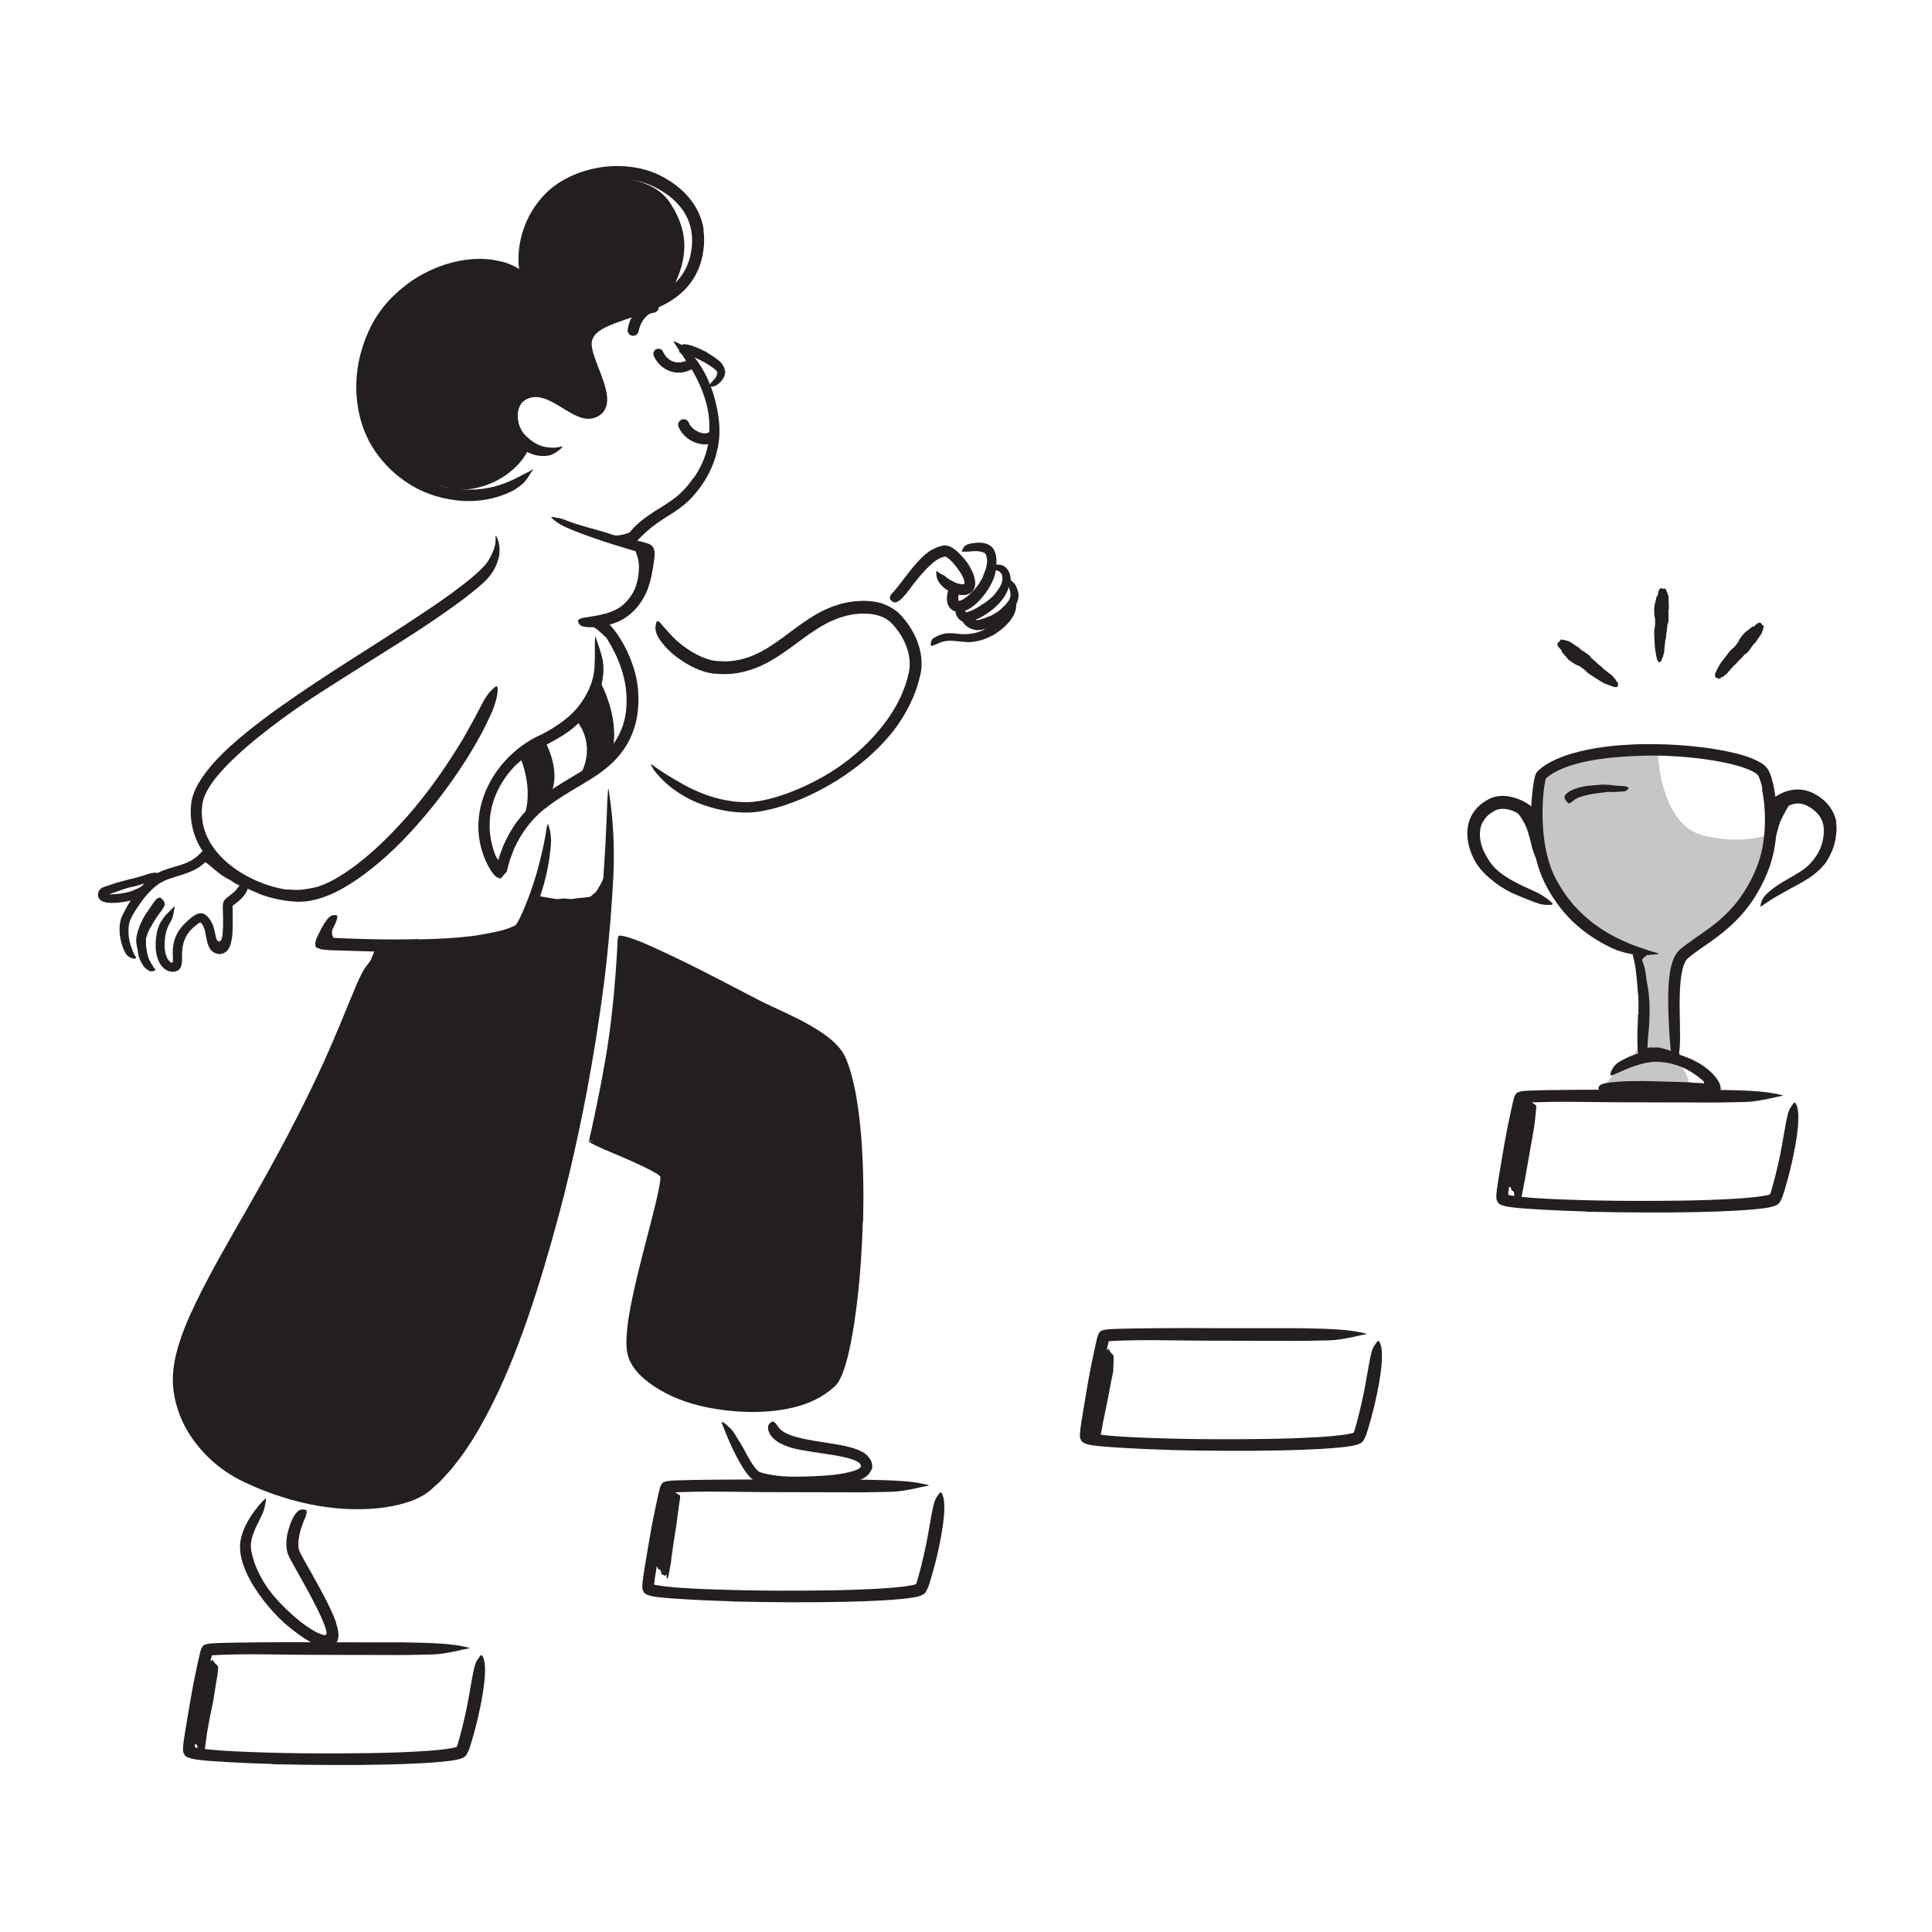 <?xml version="1.0" encoding="UTF-8"?> <svg xmlns="http://www.w3.org/2000/svg" id="Layer_1" width="520" height="520" viewBox="0 0 520 520"><defs><style>.cls-1{opacity:.25;}.cls-1,.cls-2,.cls-3{stroke-width:0px;}.cls-1,.cls-3{fill:#231f20;}.cls-2{fill:#242021;}</style></defs><path class="cls-2" d="M409.51,322.21l.02-.09c.31-1.62.66-3.24.94-4.86l1.7-9.65c.28-1.61.58-3.21.83-4.83.16-1.63.39-3.25.5-4.89h0c-.02-.2-.07-.38-.13-.42l-.64-.44c-.27-.23-.52-.46-.74-.69-.22-.22-.42-.44-.51-.64-.02-.04-.09-.02-.21.07-.31.23-.49.48-.77.71-.14.12-.32.37-.47.65-.35.85-.54,1.73-.82,2.6-.25.87-.52,1.74-.76,2.61l-1.19,5.29-1.19,5.29c-.38,1.77-.84,3.52-1.13,5.3-.05.26,0,.5.09.59l.49.46c.14.13.29.2.46.2l.53.02s.08.04.1.11l.19.61c.05.17.14.27.25.28.29.03.48.41.5.98v.24c0,.18.05.32.12.39.07.07.16.07.26,0,.08-.07.16-.02.18.12.04.28.2.37.39.19l.19-.18c.06-.06.12-.07.16-.02.04.05.06.14.04.25l-.09.63c-.02.17,0,.3.09.31.07.01.19-.09.25-.26l.16-.36c.08-.18.16-.37.2-.57"></path><path class="cls-2" d="M295.88,387.29l.04-.08c.18-.35.21-.73.32-1.09.08-.37.2-.73.26-1.11l.39-2.23.9-4.38c.33-1.45.57-2.91.85-4.37.27-1.46.56-2.92.87-4.37.03-.18.08-.36.11-.55l.02-.57.04-1.15c.02-.77.09-1.52.04-2.31h0c0-.19-.04-.35-.09-.39-.16-.14-.31-.28-.45-.41-.38-.44-.65-.85-.81-1.23-.02-.04-.07-.02-.15.07-.2.21-.42.42-.66.62-.13.11-.31.32-.47.56-.51.72-.86,1.49-1.28,2.24l-.61,1.14c-.23.37-.28.79-.43,1.19-.5,1.6-.99,3.21-1.46,4.83-.5,1.61-.86,3.25-1.23,4.88l-1.07,4.89c-.05.24,0,.46.1.55l.55.44c.15.12.33.19.5.2l.57.03s.09.04.12.11l.22.58c.06.16.16.25.27.26.31.03.53.4.55.92v.22c0,.16.04.29.11.36.07.07.16.07.26,0,.09-.06.17-.01.18.11.03.26.19.34.39.18l.21-.16c.07-.05.13-.06.17-.01.04.04.05.13.02.23l-.14.57c-.03.15-.02.27.06.28.06,0,.19-.08.28-.23l.2-.32c.1-.16.19-.33.27-.51"></path><path class="cls-2" d="M179.98,423.84v-.08s.41-2.11.41-2.11c.06-.35.14-.7.19-1.05l.11-1.06c.37-2.8.78-5.58,1.24-8.37.26-1.39.37-2.8.58-4.2l.29-2.1.15-1.05c.05-.35.12-.7.09-1.06h0c0-.17-.06-.33-.12-.37l-.78-.44c-.69-.46-1.29-.91-1.83-1.34-.06-.05-.14-.03-.24.05-.25.2-.51.39-.78.59-.14.1-.31.32-.43.56-.2.36-.29.75-.39,1.14l-.31,1.15-.61,2.31-.59,2.32c-.19.77-.32,1.56-.47,2.34-.3,1.56-.58,3.13-.85,4.7-.25,1.57-.57,3.14-.71,4.73-.01.23.06.45.18.53l.57.39c.16.11.33.16.5.16h.55s.09.03.12.09l.26.53c.07.15.17.23.28.23.3.01.53.34.59.84l.03.21c.02.15.07.27.15.33.08.06.17.05.26-.01.08-.06.16-.02.19.09.07.25.25.31.41.15l.17-.17c.05-.05.12-.06.16-.02.05.04.07.12.07.22v.55c-.01.15.04.26.12.26.08,0,.17-.09.22-.24l.11-.32c.06-.16.1-.33.14-.5"></path><path class="cls-2" d="M55.1,470.89l.02-.08c.23-1.47.38-2.95.61-4.43.24-1.45.51-2.91.8-4.36l.89-4.36.7-4.43c.21-1.48.59-2.93.57-4.48h0c0-.18-.02-.34-.06-.38l-.49-.41c-.2-.22-.42-.44-.57-.65-.15-.21-.25-.4-.29-.58,0-.04-.06-.01-.16.07-.22.21-.58.38-.81.59-.12.11-.27.33-.4.59l-.57,1.14c-.2.38-.29.78-.44,1.18l-.81,2.37c-.52,1.59-1.09,3.17-1.52,4.79-.79,3.26-1.5,6.55-2.1,9.88-.04.24,0,.46.1.55l.49.41c.14.12.29.17.45.18h.52s.08.04.11.1l.21.56c.06.15.15.24.26.25.28.02.5.36.55.89l.02.22c.01.16.06.29.13.35.07.06.16.06.25-.01.08-.06.16-.02.18.1.06.26.22.32.39.16l.17-.17c.06-.06.12-.06.16-.02.04.04.06.13.05.23l-.05.58c-.01.16.03.27.11.27.07,0,.17-.09.23-.24l.13-.34c.07-.17.12-.34.17-.52"></path><path class="cls-3" d="M176.02,95.91c.9,1.96,2.62,3.52,4.71,4.12,1.97.57,4.16.22,5.86-.93.59-.4.91-1.23.49-1.88-.38-.59-1.24-.93-1.88-.49-.18.12-.36.24-.55.34-.08.04-.16.08-.24.12-.27.14.03,0-.06.03-.37.11-.74.2-1.11.31-.17.05.27-.02,0,0-.1,0-.21.02-.31.02-.21,0-.41,0-.62,0-.09,0-.17-.02-.26-.02-.17,0,.27.05,0,0-.2-.04-.41-.08-.61-.14-.18-.05-.36-.13-.54-.19-.16-.05.22.11,0,0-.09-.05-.19-.09-.28-.14-.17-.09-.34-.2-.5-.31-.03-.02-.31-.23-.17-.12s-.09-.08-.12-.1c-.17-.15-.33-.3-.48-.47-.06-.07-.13-.14-.19-.22-.08-.09-.15-.2-.04-.04-.29-.4-.53-.82-.73-1.26-.3-.66-1.3-.87-1.88-.49-.68.44-.82,1.18-.49,1.88h0Z"></path><path class="cls-3" d="M182.58,114.71c.64,1.81,2.13,3.27,3.84,4.1,1.82.87,3.97,1.2,5.8.17.68-.38.97-1.38.54-2.05s-1.32-.95-2.05-.54c-.08.04-.15.08-.23.12-.27.14.33-.1.04-.02-.16.04-.31.09-.46.12-.25.06,0-.03.09,0-.08-.01-.18.02-.27.02-.18,0-.36,0-.54,0-.06,0-.33-.05-.08,0,.27.05-.07-.01-.12-.03-.17-.03-.34-.07-.51-.12-.19-.05-.37-.12-.55-.19-.26-.09.21.11.04.02-.09-.05-.18-.08-.27-.13-.32-.16-.63-.34-.93-.55-.05-.03-.33-.19-.12-.08s-.03-.02-.08-.06c-.15-.12-.29-.25-.42-.39-.12-.12-.24-.25-.35-.38-.22-.25.08.13,0,.02-.04-.06-.09-.12-.13-.18-.1-.14-.19-.3-.27-.45-.04-.07-.06-.17-.11-.23.09.12.12.3.03.05-.26-.74-1.04-1.31-1.85-1.05-.73.24-1.33,1.05-1.05,1.85h0Z"></path><path class="cls-3" d="M171.94,88.93c.03-.35-.06.36-.02.11.01-.06.02-.12.03-.18.03-.15.06-.3.11-.45.09-.32.21-.63.33-.95-.19.51.04-.07.1-.2.08-.16.17-.33.26-.49.18-.33.39-.63.61-.94.17-.24-.21.26-.04.05.07-.08.13-.17.2-.25.12-.14.25-.28.38-.41s.26-.25.4-.37c.09-.08.3-.19-.06.04.09-.05.16-.12.25-.18.15-.1.3-.19.45-.27.07-.03.13-.07.2-.1.23-.11-.38.14-.02.01.15-.05.3-.1.46-.13.15-.03.39,0-.08,0,.1,0,.2-.02.29-.02.78-.03,1.54-.67,1.5-1.5s-.66-1.53-1.5-1.5c-2.08.07-3.73,1.37-4.94,2.96-1.04,1.37-1.75,3.02-1.92,4.73-.08.78.75,1.53,1.5,1.5.88-.04,1.42-.66,1.5-1.5h0Z"></path><path class="cls-3" d="M411.41,224.45c-.26-.93-.6-1.83-1.01-2.69-.16-.31-.38-.57-.52-.89-.56-1.07-1.3-2.06-2.27-2.83-.21-.18-.47-.28-.7-.42-.24-.13-.49-.27-.76-.33-.34-.09-.68-.22-1.03-.29-.35-.05-.71-.11-1.08-.18-.23-.05-.2-.12,0-.21.19-.09.57-.25,1.03-.31,1.59-.09,3.42.36,4.61,1.58.36.36.73.69,1.06,1.08l.52.56.45.61c.61.92,1.02,1.92,1.41,2.92.21.62.43,1.24.61,1.86.28.94.49,1.9.74,2.83.2.73.48,1.42.69,2.13.05.16.11.31.15.47.13.6.01.81-.51,1.03-.12.05-.24.11-.36.14-.41.12-.8-.06-1-.47-.59-1.21-1-2.47-1.29-3.76-.24-.95-.45-1.91-.77-2.82l.05-.02Z"></path><path class="cls-3" d="M479.51,220.36c-.34.71-.62,1.46-.85,2.26-.09.29-.12.59-.21.88-.31,1.05-.62,2.1-.93,3.15-.14.47-.28.93-.42,1.4-.18.6-.38,1.2-.75,1.72-.11.16-.26.06-.38-.16-.11-.22-.21-.57-.13-.9.28-1.16.4-2.35.76-3.54.2-.72.22-1.5.35-2.27.14-.84.31-1.69.55-2.54.15-.52.32-1.03.52-1.54.28-.78.7-1.51,1.11-2.23.32-.56.6-1.17,1.01-1.73.09-.12.16-.26.28-.36.42-.39.68-.35,1.09.05.09.09.19.18.28.28.28.34.33.75.19,1.05-.41.91-.94,1.58-1.4,2.46-.33.64-.73,1.3-1.02,2.03h-.05Z"></path><path class="cls-3" d="M440.64,257.81c.15-.21.32-.41.51-.6.07-.07.12-.15.2-.21.29-.2.6-.35.9-.47.13-.06.28-.08.41-.12.17-.05.36-.08.54,0,.06.02.06.12.04.25-.02.12-.05.31-.09.38-.09.13-.14.25-.2.36-.06.11-.18.1-.3.14-.16.04-.21.2-.3.32-.1.13-.23.25-.33.41-.07.09-.13.19-.18.3-.08.16-.17.33-.2.51-.02.15.05.31.08.46,0,.03.02.07.02.1,0,.12-.12.14-.5.08l-.26-.04c-.3-.05-.53-.16-.6-.27-.23-.33-.2-.64-.09-.94.08-.23.2-.45.33-.68h.03Z"></path><path class="cls-3" d="M447.79,284.24c-.48-.18-.96-.35-1.45-.46-.18-.05-.36-.05-.54-.1-.63-.18-1.29-.28-1.96-.32-.3-.01-.59.04-.87.1-.18.05-.36.1-.54.15-.19.02-.39.03-.62-.01-.15-.03-.14-.05-.1-.2.04-.17.11-.5.29-.72.75-.48,1.63-.82,2.52-.74.53.06,1.07-.05,1.6-.01.59.03,1.15.19,1.7.33.34.1.67.2,1,.3.5.15.99.35,1.48.49.38.1.79.11,1.18.17.09.01.17.02.25.05.3.11.36.27.28.71-.02.1-.03.2-.05.3-.08.33-.29.56-.56.62-.79.19-1.49.02-2.18-.11-.5-.13-.98-.34-1.47-.47v-.05Z"></path><path class="cls-1" d="M446.49,202.5c-.56,1.13.78,19.25,11.45,22.2s18.22-.13,18.22-.13c0,0-2.93,15.19-6.72,19.34s-15.95,10.79-17.04,14.89c-1.09,4.11-1.51,21.77-1.51,21.77l-1.18,2.88s5.14,5.65,4.7,7.85c-.7,3.52-23.15,2.22-23.15,2.22,0,0,2.26-4.48,6.49-7.59s4.52-9.32,4.52-9.32l-1.19-20.73s-13.29-3.98-18.38-11.56-9.8-19.48-8.78-27.57,2.93-9.88,2.93-9.88l26.72-5.18,2.9.79Z"></path><path class="cls-3" d="M266.97,171.1c-1.3.71-2.79,1.29-4.33,1.53-.55.07-1.1.2-1.65.2-1.93.01-3.66-.38-5.33-.38-.73.02-1.47.12-2.15.33-.23.05-.43.15-.65.24-.21.08-.43.17-.63.28-.2.11-.42.18-.64.27-.22.1-.44.19-.67.27-.29.1-.44-.15-.42-.57.01-.21.07-.47.18-.75.11-.27.27-.58.56-.74.95-.62,2.07-1.11,3.21-1.27,1.14-.15,2.25-.08,3.28.07,1.24.18,2.46.11,3.59-.02,1.24-.14,2.41-.51,3.56-1.11.7-.38,1.39-.81,2.04-1.29.97-.74,1.93-1.56,2.66-2.53.58-.75.89-1.64,1.17-2.45.05-.18.09-.36.14-.54.18-.64.44-.75,1.17-.79.17,0,.34-.03.5-.03.54,0,.96.43.97,1.19-.1,2.24-1.47,4.01-2.9,5.44-1.09,1.06-2.33,1.93-3.63,2.7l-.04-.05Z"></path><path class="cls-3" d="M166.26,252.34s-.58,16.98-3.26,32.48c-2.11,12.2-4.45,22.1-4.45,22.1,0,0,19.15,4.67,20.28,9.09,1.12,4.42-6.13,26.96-6.95,30.92s-3.12,16.88-.75,19.73,10.68,8.82,15.96,9.96c5.29,1.14,18.17,2.65,23.68,1.17s12.89-4.86,13.89-7.49,5.78-21.9,5.5-28.42,1.18-33.43.01-36.99c-1.17-3.56-.96-20.19-3.92-21.18-2.96-.99-22.27-11.95-24.39-13.07s-26.54-13.91-26.54-13.91l-9.07-4.39Z"></path><path class="cls-3" d="M143.64,240.86s14.28,3.43,19.34.25c0,0-5.85,49.38-9.16,64.26-3.31,14.89-17.49,62.79-22.6,72.01-5.1,9.22-12.71,21.67-17.8,23.8s-23.36,2.64-27.37,2.32-23.59-6.9-27.36-10.57c-3.77-3.68-12.6-18.53-10.73-25.74,1.87-7.21,12.7-28.41,12.7-28.41l23.64-44.49,9.92-22.78,6.96-16.39s36.58-1.2,38.53-5c1.95-3.8,3.93-9.26,3.93-9.26Z"></path><path class="cls-3" d="M163.99,237.63c-.28.65-.6,1.28-.98,1.89-.13.23-.25.46-.42.66-.61.7-1.31,1.31-2.05,1.82-.33.22-.67.44-1,.65-.22.12-.43.27-.68.34-.25.06-.52.08-.8.02-.17-.03-.15-.05-.08-.22.08-.16.15-.58.3-.79.64-.63,1.17-1.2,1.88-1.72.42-.32.65-.85.91-1.31.31-.5.64-1.01.9-1.57.16-.34.32-.7.44-1.06.19-.55.38-1.12.47-1.71.05-.46.05-.92.1-1.37.01-.1,0-.2.03-.3.11-.37.25-.47.63-.49.09,0,.17-.02.25-.02.27,0,.49.19.6.49.17.45.22.89.28,1.35.05.46-.06.9-.14,1.36-.13.67-.34,1.34-.58,2.01h-.05Z"></path><path class="cls-3" d="M87.62,251.85c-.04-.46-.03-.94.09-1.36.03-.15.03-.31.08-.46.17-.52.4-.99.61-1.44.09-.2.14-.41.23-.6.09-.25.18-.51.37-.73.06-.07.19-.02.32.09.13.11.29.29.31.45.07.58,0,1.08-.2,1.55-.12.28-.06.6-.06.89,0,.32,0,.62,0,.93.01.19.03.38.09.57.08.28.17.56.37.77.16.15.39.21.57.26.04.01.09,0,.13.02.13.06.1.18-.07.65l-.12.32c-.14.35-.36.59-.61.6-.36,0-.72-.13-1.02-.33-.29-.21-.5-.5-.67-.79-.25-.44-.37-.92-.45-1.39h.04Z"></path><path class="cls-3" d="M88.14,239.49c-.66.21-1.33.38-1.99.56-.68.13-1.34.31-2.02.4-.5.07-.98.22-1.48.25-1.75.19-3.53.2-5.26,0-.77-.08-1.54-.19-2.3-.3-.97-.17-1.93-.43-2.84-.8-.29-.11-.23-.16.05-.2.27-.04.77-.11,1.32-.08.99.01,1.95.05,2.92.09.97,0,1.92.01,2.9.1.58.04,1.18-.01,1.77-.05.59-.09,1.19-.16,1.78-.26,1.29-.22,2.58-.47,3.84-.88.78-.21,1.54-.52,2.29-.81,1.13-.49,2.26-1.01,3.28-1.67.39-.27.79-.53,1.14-.83.36-.3.7-.63,1.07-.9.16-.12.3-.28.46-.4.6-.48.86-.55,1.25-.35.09.04.18.08.26.13.25.18.17.57-.22,1.04-1.1,1.43-2.7,2.46-4.35,3.35-1.22.68-2.54,1.18-3.85,1.65v-.04Z"></path><path class="cls-3" d="M59.5,233.14c.56.47,1.15.94,1.73,1.41.21.17.46.29.68.46.76.59,1.55,1.17,2.37,1.69.36.23.74.46,1.11.66.5.22.93.61,1.37.97.13.12.1.14-.07.17-.17.02-.51.11-.86.1-1.21-.09-2.25-.6-3.2-1.29-.56-.41-1.24-.68-1.85-1.05-.67-.4-1.32-.84-1.93-1.33-.38-.29-.76-.6-1.13-.9-.57-.46-1.1-.96-1.67-1.42-.43-.36-.93-.64-1.39-.99-.1-.08-.22-.13-.29-.24-.28-.38-.27-.59,0-.94.06-.08.11-.16.17-.23.2-.23.55-.29.88-.17.52.15.87.46,1.27.74.38.29.75.6,1.13.92.56.46,1.11.95,1.7,1.4l-.03.04Z"></path><path class="cls-3" d="M164.35,203.53c3.22-9.18-2.75-19.92-2.75-19.92,0,0-4.21,7.65-6.58,10.22,0,0,5.74,5.84,1.21,14.75l8.12-5.05Z"></path><path class="cls-3" d="M147.45,215.06c4.39-6.48-.7-15.38-.7-15.38,0,0-4.03,2.91-6.56,4.7,0,0,4.17,9.34,0,17.35l7.25-6.66Z"></path><path class="cls-3" d="M162.38,168.63c.41.4.82.79,1.19,1.23.14.15.3.28.43.44.44.59.9,1.15,1.26,1.78.17.27.35.53.53.79.23.33.45.66.61,1.05.05.12-.03.16-.19.14-.15-.02-.4-.06-.59-.2-.33-.24-.66-.48-.97-.72-.32-.24-.61-.5-.81-.85-.26-.4-.68-.68-1.03-1-.39-.36-.78-.72-1.16-1.08-.24-.22-.49-.44-.75-.64-.39-.3-.79-.62-1.22-.85-.34-.18-.73-.25-1.1-.35-.08-.02-.16-.05-.23-.09-.27-.14-.29-.32-.17-.73.03-.09.05-.19.08-.27.1-.28.35-.49.63-.51.43-.04.8.07,1.15.21.35.15.69.34,1.01.56.48.32.93.69,1.37,1.06l-.02.03Z"></path><path class="cls-3" d="M173.56,155.44c-.21,1.1-.57,2.18-.97,3.22-.15.38-.3.76-.47,1.13-.67,1.28-1.58,2.44-2.68,3.35-.23.21-.5.39-.74.59-.25.19-.48.4-.76.55-.36.18-.69.4-1.06.55-.38.13-.76.24-1.13.35-.24.06-.23-.03-.09-.22.14-.19.4-.51.74-.76,1.17-.98,2.19-1.91,3.1-3.07.26-.35.54-.71.72-1.12l.3-.61.25-.64c.4-.92.66-1.9.88-2.89.09-.62.23-1.24.25-1.87.09-.95.1-1.92-.03-2.87-.11-.73-.33-1.43-.57-2.11l-.16-.45c-.2-.55-.05-.78.37-1.06.1-.06.19-.14.29-.19.33-.17.71-.03,1.01.39.74,1.28,1.1,2.81,1.09,4.33,0,1.13-.09,2.27-.31,3.39h-.05Z"></path><path class="cls-3" d="M164.56,144.11s4.5.69,8.47-3.26c2.19-2.19-4.09,5.45-4.09,5.45l-4.38-2.19Z"></path><path class="cls-3" d="M159.92,47.72s14.88-1.61,20.42,6.86c5.83,8.91,4.42,16.19,0,24.43,0,0-12.94,4.94-16.56,6.92s-6.53,2.17-6.04,5.81c.49,3.64,3.49,10.37,3.96,12.94.47,2.57,1.31,5.29-.94,6.08-2.25.79-10.65-2.93-10.65-2.93,0,0-7.71-2.6-9.27-1.14-1.56,1.47-3.36,5.15-2.64,7.04.72,1.89,2.14,4.62,3.88,5.68,1.75,1.07-5.2,12.33-18.47,12.42,0,0-16.76-2.65-20.77-10.41-4.01-7.76-5.6-21.25-5.6-21.25,0,0,2.49-11.83,6.01-15.95,3.52-4.13,12.79-10.93,15.58-11.78,2.79-.85,16.6-.54,16.6-.54l5.03,2.34s-.25-13.59,3.16-16.42,11.4-8.54,11.4-8.54l4.89-1.57Z"></path><path class="cls-3" d="M196.96,430.99c-5.04-.15-10.08-.36-15.15-.71-1.27-.08-2.54-.18-3.83-.31l-.98-.11c-.35-.06-.57-.06-1.23-.19-.28-.05-.56-.1-.82-.19-.27-.07-.54-.14-.76-.26-.25-.1-.45-.24-.64-.38-.1-.06-.17-.17-.26-.25l-.03-.03-.02-.02s.12-.09.06-.06h0s-.05-.08-.05-.08l-.1-.14c-.29-.35-.28-.92-.27-1.46,0-.27.04-.55.06-.83l.08-.73.27-1.91.61-3.76c.62-3.64,1.2-7.27,1.92-10.88l.91-4.39.49-2.2.13-.56.23-.92c.08-.3.18-.6.31-.87.15-.25.3-.46.48-.69.46-.17.84-.38,1.38-.42.26-.04.5-.09.76-.11l.67-.04,1.89-.07,3.75-.09,7.48-.09c4.99-.03,9.97-.05,14.95,0,5.74,0,11.51,0,17.21.01h5.5c1.83.02,3.67.06,5.5.12,3.67.13,7.34.25,10.97,1,2.26.54,1.96.38.01.77-.97.19-2.36.6-4.01.85-.83.14-1.73.31-2.69.41-.95.08-1.96.13-3.02.15l-5.59.1c-1.86.04-3.72,0-5.59,0-3.73,0-7.46-.02-11.19-.02-3.73-.01-7.47-.02-11.21-.03-3.74-.04-7.49-.08-11.25-.12-2.37-.03-4.76-.01-7.16.03-1.2.03-2.4.07-3.61.1l-1.79.09-.38.02c-.1.01-.2,0-.29.04-.07.16-.1.34-.15.5l-.35,1.55-.66,3.19c-.42,2.14-.84,4.28-1.25,6.41-.47,2.48-.93,4.96-1.36,7.44-.21,1.24-.42,2.48-.6,3.71l-.19,1.43c-.01.12-.03.24-.03.37-.03.15.16.16.25.2.12.04.24.06.36.09l.67.11c.6.09,1.21.17,1.83.24,1.24.14,2.49.25,3.74.35,2.51.17,5.03.29,7.55.39,6.21.24,12.44.37,18.66.39,9.42.01,18.91-.02,28.23-.59,1.71-.11,3.41-.24,5.07-.43.83-.09,1.66-.2,2.47-.34.38-.06.85-.16,1.11-.22.2-.06.42-.11.57-.25.05-.11.09-.22.13-.34l.15-.5.39-1.34c.25-.9.49-1.81.72-2.73.45-1.83.88-3.66,1.26-5.5.33-1.53.57-3.05.85-4.59,1.02-5.74,1.26-7.46,2.27-8.69.21-.28.42-.66.62-.84.34-.29.64.15.94,1.29.29,1.13.34,2.91.14,5.13-.31,3.32-.95,6.6-1.69,9.88-.38,1.64-.79,3.28-1.25,4.92-.23.82-.46,1.64-.72,2.47-.12.41-.26.83-.4,1.26l-.05.16c-.03.08-.06.17-.1.27l-.26.54c-.17.37-.35.72-.56,1.04-.32.22-.59.5-.97.64-.35.17-.75.27-1.14.38-.22.06-.37.08-.47.1l-.35.07-.68.11c-.89.14-1.75.23-2.6.32-1.71.17-3.41.29-5.11.39-3.4.19-6.79.31-10.19.39-10.16.23-20.35.12-30.53-.09v-.08Z"></path><path class="cls-3" d="M73.34,474.78c-3.67-.11-7.35-.25-11.03-.45l-5.54-.35c-.93-.07-1.86-.15-2.81-.26l-.71-.09-.36-.05-.19-.03c-.1,0-.2-.03-.31-.05-.82-.14-1.62-.34-2.25-.71-.19-.17-.47-.27-.5-.58-.14-.21-.3-.4-.33-.68-.1-.54-.04-1.16,0-1.76l.16-1.3.15-1.03c.2-1.37.43-2.73.66-4.08.62-3.64,1.2-7.27,1.92-10.88l.91-4.39.49-2.2.13-.56.23-.92c.08-.3.18-.6.31-.87.15-.25.3-.46.48-.69.46-.17.84-.38,1.38-.42.26-.04.5-.09.76-.11l.67-.04,1.89-.07,3.75-.09,7.48-.09c4.99-.03,9.97-.05,14.95,0,5.74,0,11.51,0,17.21.01h5.5c1.83.02,3.67.06,5.5.12,3.67.13,7.34.25,10.97,1,2.26.54,1.96.38.01.77-.97.19-2.36.6-4.01.85-.83.14-1.73.31-2.69.41-.95.08-1.96.13-3.02.15l-5.59.1c-1.86.04-3.72,0-5.59,0-3.73,0-7.46-.02-11.19-.02-3.73-.01-7.47-.02-11.21-.03-3.74-.04-7.49-.08-11.25-.12-2.37-.03-4.76-.01-7.16.03-1.2.03-2.4.07-3.61.1l-1.79.09-.38.02c-.1.01-.2,0-.29.04-.07.16-.1.34-.15.5l-.35,1.55-.66,3.19c-.42,2.14-.84,4.28-1.25,6.41-.47,2.44-.92,4.89-1.34,7.34-.21,1.22-.41,2.45-.6,3.66l-.21,1.51c-.01.12-.03.24-.03.36,0,.06-.01.12.01.18.05.03.1.06.16.08.12.04.24.07.36.1l.57.1c.6.1,1.23.18,1.85.25,1.25.14,2.52.26,3.79.36,2.54.18,5.1.3,7.66.4,6.21.24,12.44.37,18.66.39,9.42.01,18.91-.02,28.23-.59,1.71-.11,3.41-.24,5.07-.43.83-.09,1.66-.2,2.47-.34.38-.06.85-.16,1.11-.22.2-.06.42-.11.57-.25.05-.11.09-.22.13-.34l.15-.5.39-1.34c.25-.9.49-1.81.72-2.73.45-1.83.88-3.66,1.26-5.5.33-1.53.57-3.05.85-4.59,1.02-5.74,1.26-7.46,2.27-8.69.21-.28.42-.66.62-.84.34-.29.64.15.94,1.29.29,1.13.34,2.91.14,5.13-.31,3.32-.95,6.6-1.69,9.88-.38,1.64-.79,3.28-1.25,4.92-.23.82-.46,1.64-.72,2.47-.12.41-.26.83-.4,1.26l-.05.16c-.03.08-.06.17-.1.27l-.26.54c-.17.37-.35.72-.56,1.04-.32.22-.59.5-.97.64-.35.17-.75.27-1.14.38-.22.06-.37.08-.47.1l-.35.07-.68.11c-.89.14-1.75.23-2.6.32-1.71.17-3.41.29-5.11.39-3.4.19-6.79.31-10.19.39-10.16.23-20.35.12-30.53-.09v-.08Z"></path><path class="cls-3" d="M28.76,242.92c-.23-.03-.48-.08-.78-.17-.15-.05-.29-.09-.49-.2-.16-.07-.4-.24-.6-.43-.22-.24-.43-.57-.49-.96-.04-.2-.04-.37-.02-.51.02-.14.05-.34.08-.43.07-.2.18-.44.26-.55.12-.15.09-.22.48-.54.43-.31.39-.22.53-.3.11-.04.22-.09.31-.12l.55-.19,1.07-.34c.52-.16,1-.38,1.52-.53,1.82-.51,3.64-1,5.47-1.43.81-.2,1.61-.46,2.39-.71.5-.17,1.01-.35,1.53-.46.52-.12,1.05-.23,1.62-.14.38.11.35.19.18.59-.09.21-.22.45-.39.72-.17.25-.4.45-.68.59-.96.52-1.99.8-3.01,1.15-1.02.32-2.06.64-3.13.83-1.28.25-2.52.79-3.78,1.21l-2.05.7-.48.18-.2.08s-.06.03-.03,0c.03-.01.05-.03.08-.06l.02-.02s-.07-.1-.11-.14c-.09-.11-.18-.2-.29-.29l-.16-.13-.09-.06h-.01c-.64-.49.86.64.71.53h0s0,0,0,0h0s-.07.09-.07.09c0,0,.03,0-.13-.04-.14-.03-.13-.05-.22-.05-.26-.01-.1.09.14-.3.04-.05.14.07.31.09.16.04.35.07.55.09.4.04.83.03,1.25.01,1.3-.08,2.65-.25,3.94-.58,1-.26,1.93-.7,2.85-1.12.2-.09.39-.21.59-.3.75-.32,1.02-.28,1.46.26.1.12.21.24.3.37.29.43.14.98-.44,1.36-1.7,1.11-3.68,1.67-5.71,2.04-1.54.25-3.01.42-4.85.26v-.06Z"></path><path class="cls-3" d="M190.37,94.96c.87.51,1.74,1.04,2.6,1.69.3.27.65.46.94.79.5.54,1,1.24,1.19,2.14.13.42.08.95-.03,1.33-.11.4-.28.75-.49,1.07-.37.56-.8,1.03-1.3,1.4-.62.49-1.4.75-2.16.71-.27-.15-.22-.12-.11-.42.12-.28.33-.65.58-.9.45-.44.84-.8,1.07-1.23.24-.41.36-.87.39-1.14.11-.37-.43-.86-1.01-1.29-.65-.49-1.41-1.01-2.22-1.46-.5-.28-1.01-.56-1.54-.81-.8-.38-1.61-.79-2.45-1.1-.66-.24-1.36-.33-2.06-.52-.15-.04-.32-.06-.46-.11-.55-.23-.62-.52-.4-1.2.05-.16.1-.32.16-.47.22-.5.64-.81,1.06-.8,1.25.06,2.4.49,3.6.98.89.37,1.76.81,2.67,1.26l-.03.06Z"></path><path class="cls-3" d="M101.8,90.98c-2.41,5.69-3.43,12.1-2.34,18.22.06.56.21,1.11.35,1.66.14.55.27,1.1.43,1.64l.58,1.59.28.8.35.77c1.56,3.64,3.95,6.92,6.96,9.55.74.68,1.59,1.22,2.38,1.84.4.31.84.54,1.26.81.42.27.86.51,1.32.73.88.49,1.82.86,2.75,1.26.96.33,1.91.7,2.89.94,1.73.51,3.54.76,5.33.93,1.8.07,3.61.12,5.38-.14,1.15-.1,2.26-.39,3.38-.63l1.64-.5c.55-.16,1.06-.42,1.61-.6,2.16-.81,4.08-2,6.26-3.04,1.32-.72,1.11-.69.33.35-.4.5-.79,1.47-1.58,2.32-.75.91-1.85,1.7-3.11,2.48-4.63,2.42-10.02,3.31-15.17,2.73-5.15-.55-10.2-2.35-14.43-5.44-2.55-1.77-4.84-4.03-6.78-6.55-1-1.25-1.79-2.64-2.59-4.02l-1-2.16c-.34-.72-.55-1.49-.82-2.23-2.12-6.62-2.04-13.8-.05-20.32.59-2.02,1.38-3.97,2.29-5.86.45-.95,1.03-1.84,1.54-2.77.58-.88,1.21-1.72,1.82-2.58,1.99-2.48,4.33-4.66,6.87-6.54,2.55-1.88,5.38-3.33,8.31-4.48,4.57-1.71,9.48-2.51,14.41-1.82,1.07.2,2.12.43,3.2.69,3.89,1.34,4.83,2.43,5.14,3.5.07.26.18.54.17.75-.02.36-.44.46-1.15.32-.35-.07-.78-.19-1.26-.37-.48-.18-1.02-.44-1.66-.62-3.69-1.37-7.74-1.85-11.75-1.26-4.01.57-7.95,2.09-11.49,4.29-2.61,1.67-5.01,3.68-7.07,5.99-.49.6-1.04,1.16-1.48,1.79l-1.32,1.89-1.13,2c-.35.69-.64,1.42-.97,2.12l-.08-.02Z"></path><path class="cls-3" d="M43.05,237.69c-1.52.98-2.97,2.43-4.24,3.98-.47.57-.85,1.21-1.28,1.8-.76,1.05-1.48,2.15-2.06,3.27-.15.28-.27.56-.39.83-.11.27-.21.5-.27.8-.14.57-.22,1.2-.23,1.84-.04,1.13.09,2.3.36,3.4.16.71.41,1.4.68,2.04.24.66.47,1.33.88,1.86.24.32.14.52-.4.51-.52,0-1.54-.39-2.18-1.23-.92-1.55-1.37-3.21-1.63-4.89-.12-.84-.14-1.7-.08-2.59.06-.85.23-1.85.63-2.71.94-1.9,1.87-3.65,3.03-5.3,1.29-1.78,2.73-3.46,4.47-4.91,1.05-.9,2.36-1.65,3.63-2.13,1.94-.74,3.91-1.14,5.7-1.81,1.39-.52,2.63-1.28,3.63-2.17.22-.2.4-.43.61-.62.72-.79,1.08-.92,1.78-.75.16.04.33.06.48.11.48.16.57.87.05,1.81-.86,1.32-2.16,2.37-3.54,3.11-1.38.75-2.82,1.23-4.2,1.66-2.02.64-3.99,1.14-5.39,2.12l-.04-.05Z"></path><path class="cls-3" d="M40.45,249.66c-.46.89-.89,1.92-1.12,2.82-.07.26-.03.59-.04.93-.07,1.25.21,2.63.53,3.97.17.59.42,1.15.73,1.65.2.32.37.65.57.94.1.16.2.27.28.45.1.1.19.29.32.39.17.17.21.22-.06.39-.07.04-.16.09-.29.15-.12.05-.23.05-.39.07-.15.01-.33.01-.47-.01-.08,0-.15-.04-.24-.04-.08-.04-.15-.07-.22-.11-.45-.29-.87-.61-1.21-.97-.29-.38-.56-.78-.78-1.19-.44-.82-.8-1.68-.89-2.61-.13-1.1-.51-2.17-.51-3.4,0-.33.03-.69.09-1.06.06-.34.13-.61.21-.91.16-.59.35-1.16.57-1.73.27-.69.57-1.37.92-2.03.51-1,1.16-1.93,1.81-2.85.51-.71.95-1.5,1.57-2.19.13-.15.26-.32.43-.44.61-.46.97-.37,1.47.21.12.13.24.26.34.41.33.48.36,1.05.13,1.44-.64,1.19-1.45,2.03-2.17,3.15-.54.8-1.06,1.67-1.49,2.6l-.07-.02Z"></path><path class="cls-3" d="M55.27,250.96c-.14-.6-.3-1.16-.52-1.63-.12-.22-.24-.46-.39-.64l-.22-.28c-.13-.11-.07-.07-.08-.08-.05-.07-.15-.07-.23-.04,0-.01-.25.12-.4.22-.17.11-.35.24-.53.39-.36.28-.72.6-1.09.95-.33.33-.65.66-.94,1.02-.7.87-1.16,1.86-1.46,2.88-.27.91-.37,1.87-.41,2.91v1.65c-.02.24-.03.78-.1,1.21-.09.44-.24.85-.5,1.19-.52.72-1.46.91-2.31.83-.43-.07-.86-.19-1.25-.41-.4-.22-.66-.42-.91-.67-1.02-.98-1.48-2.21-1.76-3.4-.46-2.14-.31-4.23.09-6.26.27-1.32.91-2.63,1.7-3.69.19-.27.39-.52.59-.77l.67-.67c.43-.45.91-.87,1.33-1.33.55-.57.52-.48.39.22-.16.66-.27,2.18-.96,3.42-.66,1.05-1.06,1.99-1.29,3.05-.26,1.04-.39,2.28-.39,3.38,0,1.12.16,2.23.55,3.13.18.46.45.84.72,1.14.07.08.14.14.21.19l.11.1c.05.05.12.09.21.11.1.02.22.03.31-.03.09-.07.12-.18.14-.3.02-.02.01-.47,0-.85l-.04-1.22c-.07-1.68.25-3.55,1.05-5.15.71-1.44,1.78-2.67,2.89-3.65.55-.5,1.12-1,1.82-1.45.3-.19.87-.51,1.41-.6.54-.12,1.12.02,1.55.34l.56.47c.14.13.25.28.38.43.26.28.44.61.64.92.62,1.09.88,2.23,1.11,3.29l.21,1.02c.07.26.14.54.31.78.11.16.29.27.48.29.42.08.65-.36.75-.7.06-.18.1-.37.14-.56l.05-.29.05-.4c.14-1.38.15-2.8.13-4.23-.02-.63-.03-1.25-.05-1.88l-.02-.96c0-.34-.01-.61.06-1.13.03-.23.11-.45.2-.66.13-.19.26-.38.43-.55.36-.38.6-.53.86-.74.51-.39.97-.73,1.39-1.1.37-.33.68-.67.95-1.02.52-.64.69-1.08.93-1.39.2-.32.47-.5.82-.69.16-.08.32-.21.47-.26.25-.1.47.05.67.5.22.44.2,1.21-.13,2.1-.51,1.32-1.49,2.35-2.43,3.15-.48.4-.96.76-1.36,1.08-.05.04-.1.08-.14.11-.05.04-.08.07-.08.07,0,.01,0,.02-.01.04,0,.02,0,.05.01.06v.63s0,.82,0,.82l.03,1.72c.01,1.17.01,2.37-.05,3.61l-.05.69-.03.35-.05.49c-.12.84-.27,1.71-.57,2.4-.58,1.4-1.49,2.14-2.88,2.16-1.38-.13-2.31-.82-2.92-2.27-.15-.36-.24-.79-.36-1.18l-.24-1.14c-.09-.46-.16-.84-.25-1.23l.06-.02Z"></path><path class="cls-3" d="M146.64,217.64c-2.38,1.93-4.43,4.19-6.06,6.75-.88,1.24-1.49,2.65-2.19,4.01l-.82,2.15-.31.82c-.12.36-.21.73-.31,1.09l-.57,2.13-.82.96-.41.48-.2.24-.1.12s-.13.02-.17.02c-.41-.04-.77-.2-1.18-.49-.4-.29-.81-.77-1.2-1.34-.65-.97-1.26-2.13-1.77-3.34l-.27-.69-.21-.57c-.13-.38-.26-.76-.37-1.15-.46-1.55-.76-3.14-.87-4.75-.81-11.55,7.18-22.18,17.01-26.43,4.15-2.19,7.96-4.75,10.54-8.43,1.67-2.36,2.93-4.95,3.42-7.74.26-1.4.29-2.84.32-4.31.05-1.47-.03-2.97,0-4.48.22-1.91.05-1.63.6-.1.29.77.64,1.85,1.04,3.2.19.68.41,1.42.54,2.24.11.82.16,1.71.13,2.64-.07,1.66-.36,3.35-.9,4.95-.53,1.61-1.33,3.09-2.19,4.49-1.75,2.77-4.09,5.34-6.82,7.14-2.7,1.87-5.54,3.18-8.11,4.66-2.59,1.45-4.9,3.14-6.77,5.3-2.29,2.65-4.12,5.84-5.07,9.27-.97,3.43-1.02,7.09-.21,10.53.19.83.44,1.65.73,2.46l.25.65c.06.15.13.3.2.44.15.29.32.6.56.86.02.01.03.03.05.03.01-.01.01-.04.02-.05l.03-.11.07-.23.14-.47c.07-.21.1-.42.2-.63l.54-1.44c.38-1.15.96-2.22,1.5-3.3.49-1.11,1.23-2.09,1.85-3.12.3-.53.71-.98,1.07-1.46l1.13-1.43c1.78-1.97,3.73-3.78,5.85-5.32,2.12-1.54,4.32-2.92,6.52-4.23,3.33-1.99,6.67-3.9,9.4-6.43,2.74-2.53,4.72-5.79,5.59-9.35.69-2.77.73-5.69.42-8.49-.35-2.79-1.15-5.54-2.27-8.15-.48-1.16-1.06-2.23-1.66-3.34-2.33-4.02-3.22-5.18-3.31-6.48-.03-.29-.11-.64-.08-.87.05-.38.5-.29,1.3.22.78.52,1.9,1.5,3.03,2.98,1.67,2.21,3.04,4.7,4.12,7.33,1.06,2.65,1.87,5.46,2.13,8.45.23,2.92.14,5.93-.59,8.92-.72,2.98-2.1,5.87-4.01,8.29-1.38,1.82-3.09,3.37-4.85,4.71-1.76,1.37-3.6,2.46-5.41,3.56-3.61,2.14-7.13,4.16-10.19,6.67l-.06-.05Z"></path><path class="cls-3" d="M112.88,252.83c4.69-.09,9.39-.32,14.02-.87,1.69-.2,3.35-.54,5-.84,1.45-.27,2.89-.59,4.24-1.02.68-.21,1.33-.46,1.93-.74.16-.06.3-.14.43-.21l.29-.16c.05-.04.09-.09.14-.15.04-.05.16-.23.23-.36.7-1.19,1.33-2.59,1.91-3.96.59-1.38,1.13-2.79,1.65-4.21.89-2.53,1.71-5.1,2.37-7.68.83-3.31,1.62-6.65,2.08-10.02.22-1.05.31-.93.62,0,.29.92.63,2.69.48,4.72-.56,7.23-2.55,14.12-5.62,20.75-.24.5-.49,1-.77,1.52-.15.27-.27.5-.49.83-.24.39-.56.73-.92.99-1.19.79-2.23,1.17-3.34,1.57-2.19.76-4.39,1.25-6.58,1.63-4.81.79-9.62,1.14-14.43,1.36-2.96.13-5.92.18-8.87.2-4.48.03-8.97-.12-13.41-.28-1.11-.03-2.22-.07-3.32-.1l-1.65-.05c-.21,0-.71-.05-1.1-.08-.39-.06-.8-.11-1.22-.12l-1.05-.38c-.17-.08-.38-.08-.47-.27-.09-.17-.13-.32-.15-.49-.11-.64.13-1.53.59-2.41.24-.5.48-.99.72-1.48.17-.34.35-.68.54-1.02,1.43-2.47,2.17-3.12,3.11-3.19.22-.01.46-.06.64-.02.59.15.3,1.25-.59,3.05-.27.55-.53,1.1-.8,1.65-.23.5-.62,1.32-.53,1.23-.01.1,0,.17,0,.23-.02.09.17,0,.25-.05v.04s.02-.02.03-.03c.04-.03.01-.01.06-.02.46,0,.91.04,1.37.06.92.04,1.84.08,2.76.13,1.86.06,3.73.12,5.6.18,4.72.11,9.47.15,14.2-.01v.08Z"></path><path class="cls-3" d="M158.47,244.31c-.82.01-1.63,0-2.44-.02-.29,0-.58.07-.87.05-1.04-.05-2.07-.16-3.08-.23-.45-.02-.9-.03-1.35-.02-.57-.01-1.16.13-1.72-.27-.18-.11-.14-.39.02-.75.08-.18.19-.39.32-.59.13-.22.27-.36.43-.38.55-.1,1.1-.2,1.65-.25.55-.03,1.12.02,1.69.1.69.11,1.38-.1,2.06-.17.76-.07,1.52-.14,2.27-.22.46-.06.93-.1,1.39-.18.7-.11,1.41-.2,2.06-.45.51-.19.94-.56,1.36-.89.09-.07.17-.17.27-.22.35-.21.57-.02,1,.66l.3.47c.31.54.36,1.09.11,1.45-.79.97-1.91,1.35-3,1.61-.81.18-1.64.28-2.46.35v-.07Z"></path><path class="cls-3" d="M90.44,436.87c.09.31.2.59.28.91l.19.71c.06.26.09.52.12.78.19,1.05.04,2-.42,2.76-.1.2-.28.36-.41.54-.18.14-.37.28-.56.38-.21.08-.38.22-.61.24l-.68.1c-.22.05-.49-.02-.73-.03-.25-.03-.49-.02-.74-.09l-.75-.19c-.24-.06-.53-.13-.68-.2-2.47-.95-4.4-2.34-6.29-3.79-1.36-1.07-2.7-2.14-3.91-3.35-2.13-2.14-4.09-4.43-5.8-6.92-1.71-2.48-3.22-5.14-4.16-8.11-.4-1.32-.67-2.7-.69-4.14-.03-1.45.3-2.88.77-4.16.6-1.66,1.44-3.17,2.39-4.57.47-.7.97-1.38,1.49-2.03.5-.67,1.11-1.25,1.64-1.87.68-.74.76-.59.62.37-.07.47-.22,1.14-.4,1.92-.22.76-.56,1.58-.99,2.4-1.45,2.93-2.94,5.79-2.54,8.42.07.69.24,1.4.44,2.12.19.72.43,1.45.7,2.18.57,1.45,1.3,2.89,2.11,4.3,1.98,3.38,4.87,6.41,7.87,9.1,1.65,1.48,3.4,2.86,5.25,3.98.46.28.93.54,1.4.77.24.1.47.24.71.32.24.09.51.21.57.22.23.08.47.14.73.15.13,0,.26-.02.36-.1.09-.09.14-.21.15-.34.03-.33-.02-.58-.12-.99-.18-.62-.4-1.26-.66-1.89-.5-1.27-1.09-2.52-1.71-3.77-1.88-3.78-3.98-7.51-6.08-11.22-.4-.73-.81-1.45-1.21-2.2-.2-.39-.39-.75-.57-1.23-.1-.24-.15-.47-.21-.71-.07-.24-.11-.47-.14-.7-.27-1.87.02-3.65.5-5.33.21-.75.45-1.46.75-2.18.59-1.32,1.15-2.11,1.66-2.58.5-.48.98-.61,1.49-.57.23.02.48,0,.66.07.57.24.31,1.31-.42,2.93-.52,1.23-.96,2.53-1.22,3.83-.27,1.29-.39,2.61-.21,3.64.07.71.94,2.16,1.62,3.43.75,1.32,1.5,2.65,2.25,3.99,1.12,2,2.24,4.02,3.31,6.1,1.06,2.09,2.1,4.18,2.95,6.54l-.07.03Z"></path><path class="cls-3" d="M232.24,328.68c-.22,7.38-.71,14.74-1.59,22.08-.45,3.67-.98,7.34-1.72,10.99-.39,1.83-.77,3.66-1.34,5.49-.12.46-.28.92-.44,1.38-.15.46-.31.92-.52,1.39-.2.46-.38.92-.67,1.41-.14.24-.26.47-.41.71-.19.26-.4.51-.6.75-4.39,4.22-9.99,5.95-15.44,6.71-4.84.63-9.7.57-14.48-.04-4.77-.58-9.55-1.66-14.01-3.69-2.21-1.01-4.35-2.21-6.33-3.69-1.96-1.49-3.85-3.25-5.05-5.66-.6-1.19-.93-2.59-.99-3.84-.1-1.27-.04-2.49.04-3.7.18-2.42.56-4.78,1-7.12,1.6-8.28,3.87-16.4,5.9-24.42.5-1.95.98-3.91,1.41-5.86.21-.97.41-1.95.57-2.91.07-.48.14-.95.17-1.39.02-.27.01-.33,0-.43-.01-.1-.02-.21-.11-.28-.11-.14-.21-.18-.54-.44-.33-.2-.63-.41-.98-.6-.68-.39-1.4-.76-2.13-1.13-1.45-.72-2.95-1.4-4.45-2.07-3-1.34-6.07-2.53-9.05-3.94-2.99-1.42-2.55-1.43.32-1.12,2.9.26,8.06,1.33,13.79,3.89.91.41,1.81.83,2.72,1.32.45.23.92.5,1.39.79.12.07.23.14.36.24l.43.31c.39.25.67.67,1.02.99.68.96.53,2.59.47,3.09-.07.71-.18,1.36-.3,2.01-.24,1.28-.52,2.51-.81,3.73-.59,2.44-1.22,4.85-1.85,7.25-1.27,4.8-2.55,9.56-3.7,14.35-1.11,4.78-2.23,9.6-2.62,14.32-.08,1.17-.12,2.34,0,3.4.1,1.06.41,1.89.92,2.82.51.9,1.22,1.76,2.04,2.55.82.79,1.71,1.53,2.69,2.2,2.55,1.76,5.45,3.22,8.49,4.19,3.05,1,6.28,1.64,9.54,2.03,3.26.38,6.57.46,9.84.26,3.27-.21,6.51-.73,9.56-1.7.81-.32,1.65-.59,2.45-.94l1.17-.57c.39-.18.78-.37,1.13-.62.71-.47,1.47-.88,2.08-1.47l.97-.81c.17-.27.38-.43.56-.82.75-1.37,1.28-3.12,1.74-4.84.44-1.74.82-3.51,1.13-5.31,1.26-7.18,1.96-14.5,2.42-21.82.54-9.02.68-18.08.22-27.09-.38-6.81-1-13.67-2.66-20.21-.41-1.63-.94-3.23-1.56-4.74-.58-1.34-1.71-2.54-2.95-3.58-1.24-1.05-2.62-2-4.06-2.85-1.43-.87-2.92-1.65-4.43-2.4-2.35-1.17-4.75-2.24-7.16-3.33-1.2-.54-2.43-1.12-3.6-1.72l-3.51-1.78c-4.67-2.37-9.33-4.73-14-7.1-2.06-1.03-4.08-2.03-6.16-3.07-7.69-3.85-10.08-5.19-11.32-6.9-.29-.38-.7-.81-.83-1.11-.46-.97,3.05-.15,8.83,2.47,4.29,1.93,8.6,4,12.9,6.16,4.29,2.17,8.59,4.42,12.92,6.67,1.08.56,2.16,1.13,3.25,1.69,1.05.54,2.1,1.05,3.21,1.56,2.21,1.03,4.47,2.06,6.73,3.19,2.26,1.13,4.51,2.35,6.71,3.82.55.36,1.1.75,1.63,1.16.54.39,1.07.85,1.59,1.31.53.43,1.01,1.01,1.52,1.52.24.27.47.6.7.9.23.31.46.6.65.97.66,1.13.92,2.01,1.29,2.95.32.93.6,1.87.87,2.8.49,1.87.91,3.74,1.23,5.61.66,3.74,1.08,7.48,1.38,11.22.56,7.48.67,14.95.49,22.4l-.09.02Z"></path><path class="cls-3" d="M234.52,395.58c-.13.44-.4.81-.68,1.17-.34.31-.67.65-1.06.89l-.49.28c-.15.09-.28.14-.42.2-.28.12-.56.25-.82.33-1.08.39-2.12.62-3.15.81-2.07.38-4.1.57-6.13.7-1.48.09-2.96.23-4.43.23-2.61,0-5.2-.1-7.81-.34-1.3-.12-2.6-.28-3.92-.54-.66-.14-1.32-.28-2.03-.54-.81-.35-1.46-.88-1.91-1.41-.86-.95-1.5-1.95-2.1-2.96-.61-1-1.15-2.02-1.68-3.03-1.32-2.62-2.44-5.3-3.46-7.97-.34-.82-.12-.85.57-.35.35.24.79.63,1.3,1.12.52.48,1.05,1.09,1.48,1.81.77,1.28,1.56,2.53,2.29,3.79.67,1.28,1.35,2.56,2.08,3.73.37.58.75,1.13,1.14,1.63.38.44.83.91,1.06,1,.03.05.17.1.32.14.13.05.28.09.44.14.3.1.64.17.97.25.68.15,1.38.28,2.1.39,3.43.54,7.14.42,10.72.29,1.97-.08,3.95-.2,5.89-.44,1.93-.25,3.89-.57,5.57-1.22.26-.11.52-.22.73-.35.16-.08.26-.16.38-.26.23-.2.31-.56.16-.84-.13-.28-.27-.43-.72-.73-.39-.27-.9-.47-1.4-.66-1.64-.58-3.47-.91-5.3-1.22-1.85-.29-3.71-.57-5.55-.85-2.87-.49-5.8-.79-8.67-2.3-.31-.19-.62-.36-.92-.57-.29-.23-.6-.43-.87-.72-1.04-1.01-1.42-2.03-1.48-2.7-.07-.69.15-1.11.53-1.43.17-.15.34-.31.52-.39.66-.24,1.13.65,1.85,1.61,1.14,1.42,3.36,2.19,5.74,2.77,2.4.58,5.01.96,7.68,1.37,1.78.28,3.6.57,5.47,1.04.94.24,1.9.53,2.91.99.5.23,1.02.51,1.54.92l.45.38c.15.15.27.34.41.51.13.17.27.34.39.52l.31.57.09.27c0,.1.03.19.04.29l.11.57c.02.19-.01.38-.03.57,0,.19-.05.38-.13.56h-.07Z"></path><path class="cls-3" d="M261.44,159.58c1.11-1.09,2.1-2.4,2.85-3.81.28-.51.42-1.08.64-1.6.4-.93.67-1.89.74-2.84.03-.47,0-.94-.1-1.38-.04-.23-.11-.44-.21-.64-.02-.05-.04-.12-.06-.15-.01-.02-.03-.04-.04-.06,0-.05-.07-.09-.12-.15-.46-.39-1.48-.6-2.37-.61-1.2-.04-2.36.24-3.6.13-.33.04-.41.03-.22-.39.1-.2.28-.45.49-.84.24-.32.59-.54.98-.7.69-.28,1.42-.35,2.15-.44.74-.07,1.49-.06,2.33.09.42.08.85.23,1.31.48.22.1.48.33.7.5.21.21.49.56.59.77.42.77.61,1.62.67,2.42.11,1.92-.12,3.75-.75,5.41-.72,1.79-1.74,3.4-2.93,4.86-.74.89-1.57,1.72-2.5,2.46-.71.56-1.49,1.06-2.43,1.39-.47.16-.99.28-1.55.26-.61,0-1.17-.2-1.66-.52-.76-.49-1.3-1.34-1.42-2.27-.13-.85-.05-1.62.1-2.34.07-.31.13-.63.24-.93.2-.56.43-.87.72-1.02.28-.15.57-.16.96-.06.18.05.35.08.51.15.52.24.72.82.68,1.53-.09.5-.17.99-.2,1.43-.04.43,0,.85.06,1,.04.03.09.01.1,0,0,.01,0,0,0,0,.01,0-.03-.02,0-.01,0,.02.07-.02.11,0,.3-.02.92-.3,1.48-.69.58-.39,1.16-.9,1.69-1.47l.06.05Z"></path><path class="cls-3" d="M264.66,162.55c.98-.7,1.98-1.44,2.81-2.32.31-.32.54-.7.8-1.03.95-1.18,1.67-2.57,1.53-3.93-.08-.62-.38-1.15-.83-1.44-.56-.41-1.49-.49-2.36-.4-.23.03-.34-.1-.18-.42.17-.3.6-.79,1.28-.96.59-.13,1.28-.15,1.99.09.72.21,1.31.82,1.67,1.42.68,1.16.84,2.63.42,3.76-.44,1.37-.99,2.63-1.76,3.71-.85,1.17-1.86,2.18-2.95,3.07-.68.54-1.39,1.03-2.12,1.49-1.12.69-2.3,1.27-3.67,1.65-.27.08-.55.13-.86.17-.35.04-.71.02-1.06-.06-.71-.14-1.31-.65-1.71-1.31-.17-.29-.31-.53-.39-.84-.28-1.16.25-1.71.95-1.59.17.02.33.04.48.1.25.1.43.28.6.4.18.14.34.22.42.33.11.14.32.38.4.37.1.01.16-.02.2-.05.03-.01,0-.04.02-.05.09-.02.19-.04.33-.08.26-.07.59-.2.92-.34.99-.44,2.05-1.06,3.01-1.79l.04.05Z"></path><path class="cls-3" d="M266.15,165.96c1.01-.44,2.01-1,2.89-1.69.33-.24.56-.57.88-.83.51-.47,1.04-.95,1.4-1.51.22-.27.32-.56.47-.85.06-.15.07-.29.12-.44.05-.16.07-.3.07-.45.01-.59-.15-1.27-.35-1.88-.14-.39-.23-.8-.38-1.18-.14-.37-.29-.77-.58-.99-.18-.12-.21-.2.09-.29.28-.08.98.03,1.48.45.42.37.81.76,1.1,1.21.24.46.43.94.59,1.44.15.49.29,1.07.19,1.74-.05.31-.08.63-.17.91-.1.27-.21.55-.33.81-.64,1.18-1.29,2.28-2.17,3.16-.98.94-2.06,1.71-3.2,2.36-.71.39-1.44.75-2.21,1.05-.58.23-1.18.41-1.83.52-.63.13-1.36.17-2.14-.03-1-.3-2.06-.83-2.75-1.81-.15-.21-.31-.42-.4-.67-.31-.93-.07-1.28.56-1.49.15-.05.29-.1.44-.13.51-.08.93.18,1.2.47.44.43.75.67,1.15.86.19.09.4.17.63.23h.02s.01,0,.01,0h0c-.15.47-.04.13-.08.23h0s0-.01,0-.01v-.02s.07-.16.07-.16c.03-.1.02-.04.03-.06.01,0,.02,0,.03,0,.1-.02.2-.03.3-.03.77-.13,1.85-.5,2.82-.98l.03.06Z"></path><path class="cls-3" d="M314.75,390.24c-5.04-.15-10.08-.36-15.15-.71-1.27-.08-2.54-.18-3.83-.31l-.98-.11c-.35-.06-.57-.06-1.23-.19-.28-.05-.56-.1-.82-.19-.27-.07-.54-.14-.76-.26-.25-.1-.45-.24-.64-.38-.1-.06-.17-.17-.26-.25l-.03-.03-.02-.02s.12-.09.06-.06h0s-.05-.08-.05-.08l-.1-.14c-.29-.35-.28-.92-.27-1.46,0-.27.04-.55.06-.83l.08-.73.27-1.91.61-3.76c.62-3.64,1.2-7.27,1.92-10.88l.91-4.39.49-2.2.13-.57.23-.92c.08-.3.18-.6.31-.87.15-.25.3-.46.48-.69.46-.17.84-.38,1.38-.42.26-.04.5-.09.76-.11l.67-.04,1.89-.07,3.75-.09,7.48-.09c4.99-.03,9.97-.05,14.95,0,5.74,0,11.51,0,17.21.01h5.5c1.83.02,3.67.06,5.5.12,3.67.13,7.34.25,10.97,1,2.26.54,1.96.38.01.77-.97.19-2.36.6-4.01.85-.83.14-1.73.31-2.69.41-.95.08-1.96.13-3.02.15l-5.59.1c-1.86.04-3.72,0-5.59,0-3.73,0-7.46-.02-11.19-.02-3.73-.01-7.47-.02-11.21-.03-3.74-.04-7.49-.08-11.25-.12-2.37-.03-4.76-.01-7.16.03-1.2.03-2.4.07-3.61.1l-1.79.09-.38.02c-.1.01-.2,0-.29.04-.07.16-.1.33-.15.5l-.35,1.55-.66,3.19c-.42,2.14-.84,4.28-1.25,6.41-.47,2.48-.93,4.96-1.36,7.44-.21,1.24-.42,2.48-.6,3.71l-.19,1.43c-.01.12-.03.24-.03.37-.03.15.16.16.25.2.12.04.24.06.36.09l.67.11c.6.09,1.21.17,1.83.24,1.24.14,2.49.25,3.74.35,2.51.17,5.03.29,7.55.39,6.21.24,12.44.37,18.66.39,9.42.01,18.91-.02,28.23-.59,1.71-.11,3.41-.24,5.07-.43.83-.09,1.66-.2,2.47-.34.38-.06.85-.16,1.11-.22.2-.06.42-.11.57-.25.05-.11.09-.22.13-.34l.15-.5.39-1.34c.25-.9.49-1.81.72-2.73.45-1.83.88-3.66,1.26-5.5.33-1.53.57-3.05.85-4.59,1.02-5.74,1.26-7.46,2.27-8.69.21-.28.42-.66.62-.84.34-.29.64.15.94,1.29.29,1.13.34,2.91.14,5.13-.31,3.32-.95,6.6-1.69,9.88-.38,1.64-.79,3.28-1.25,4.92-.23.82-.46,1.64-.72,2.47-.12.41-.26.83-.4,1.26l-.05.16c-.03.08-.06.17-.1.27l-.26.54c-.17.37-.35.72-.56,1.04-.32.22-.59.5-.97.64-.35.17-.75.27-1.14.38-.22.06-.37.08-.47.1l-.35.07-.68.11c-.89.14-1.75.23-2.6.32-1.71.17-3.41.29-5.11.39-3.4.19-6.79.31-10.19.39-10.16.23-20.35.12-30.53-.09v-.08Z"></path><path class="cls-3" d="M440.96,273.11c.05-1.54.07-3.09.01-4.64-.03-.57-.12-1.12-.17-1.69-.1-2-.33-4.01-.58-6.03-.12-.9-.29-1.79-.51-2.66-.3-1.11-.47-2.26-.61-3.44-.03-.37.08-.36.36-.13.27.23.78.66,1.17,1.25,1.26,2.11,2.14,4.4,2.4,6.84.1,1.47.51,2.93.69,4.42.17,1.64.3,3.28.27,4.92,0,1.01-.04,2.02-.08,3.03-.05,1.53-.23,3.05-.37,4.55-.1,1.17-.07,2.33-.16,3.49-.02.26,0,.51-.06.76-.19.94-.43,1.21-1.06,1.3-.14.02-.29.06-.43.06-.46.01-.79-.43-.89-1.13-.3-2.08-.21-4.16-.23-6.25.03-1.55.18-3.09.15-4.64h.08Z"></path><path class="cls-3" d="M399.08,221.2c-1.01,1.85-.98,4.45-.14,6.87.29.89.75,1.72,1.21,2.54.79,1.47,1.81,2.75,3.13,3.87,1.31,1.11,2.85,2.05,4.45,2.9,1.42.78,2.93,1.45,4.43,2.14,1.94.83,3.87,1.88,5.45,3.39.5.46.27.62-.39.64-.34.02-.78,0-1.3-.03-.53,0-1.09-.1-1.65-.29-.5-.17-.99-.34-1.49-.5-.5-.16-.97-.39-1.47-.57l-2.97-1.21c-2.01-.82-3.99-1.93-5.86-3.33-1.1-.86-2.22-1.78-3.23-2.84-1.03-1.07-1.88-2.27-2.54-3.55-.73-1.41-1.28-2.92-1.56-4.51-.29-1.58-.33-3.26.06-4.89.43-2.02,1.63-3.86,3.15-5.17l.89-.7c.3-.23.64-.39.95-.58.61-.37,1.37-.73,2.13-.91,1.54-.39,3.11-.3,4.55.05,1.13.27,2.22.65,3.24,1.2,1.02.53,2.01,1.19,2.84,2.06.39.35.72.78,1.06,1.21.26.44.48.81.59,1.16.1.35.14.65.13.9-.03.51-.29.85-.69,1.13-.19.13-.36.27-.56.35-.33.13-.67.04-1-.15-.16-.1-.31-.22-.46-.37-.17-.14-.34-.31-.48-.5-.88-1.15-2.06-2.13-3.41-2.82-.67-.36-1.38-.63-2.09-.79-.71-.19-1.41-.24-2.05-.18-.24.02-.48.04-.69.11-.23.03-.43.13-.64.21-.19.04-.47.25-.71.38-.24.15-.53.27-.73.45-.96.63-1.62,1.45-2.1,2.39l-.08-.03Z"></path><path class="cls-3" d="M494.17,221.4c.14.8.16,1.59.13,2.36-.08.73-.18,1.44-.28,2.16-.29,1.42-.72,2.82-1.39,4.11-.19.49-.49.93-.75,1.38-.27.45-.52.92-.88,1.29l-.9,1.02c-.31.32-.66.6-.99.9-.64.62-1.38,1.09-2.07,1.61-1.45.93-2.91,1.78-4.38,2.53-1.31.68-2.56,1.42-3.8,2.12-1.61.89-3.09,1.85-4.56,2.89-.47.33-.55.19-.41-.35.07-.27.18-.66.36-1.12.2-.43.48-.91.89-1.33,2.85-2.94,6.39-4.41,9.41-6.37,1.85-1.14,3.39-2.77,4.48-4.52,1.23-1.91,1.82-4.19,1.87-6.52,0-1.36-.34-2.68-1.1-3.79-.56-.85-1.33-1.58-2.21-2.19-.44-.3-.92-.57-1.41-.81-.49-.23-.93-.38-1.43-.46-1.54-.25-3.09.35-4.51,1.12-.32.17-.61.39-.92.56-1.16.7-1.71.65-2.5,0-.18-.15-.38-.29-.54-.45-.53-.54-.37-1.44.52-2.29,1.37-1.16,3.09-2.15,5.21-2.57,1.05-.21,2.21-.26,3.38-.06.58.09,1.16.25,1.72.47.59.21.97.42,1.46.67,1.36.73,2.63,1.77,3.66,3.07,1.04,1.3,1.75,2.9,2.05,4.52l-.09.02Z"></path><path class="cls-3" d="M189.31,61.81c.4,2.64.2,5.27-.41,7.77-.59,2.52-1.75,4.97-3.4,7.03-1.63,2.08-3.72,3.68-5.9,4.92-2.18,1.26-4.47,2.14-6.74,2.94-3.3,1.15-6.61,2.14-9.52,3.45-1.27.58-2.4,1.29-3.13,2.15-.38.42-.62.89-.79,1.4-.16.55-.21.96-.15,1.6.13,1.24.59,2.63,1.09,4.01l1.61,4.24c.52,1.45,1.04,2.94,1.32,4.6.13.83.2,1.71.06,2.65-.13.93-.57,1.95-1.31,2.68-.18.18-.38.33-.58.49l-.61.37c-.43.22-.89.39-1.37.5-.96.21-1.93.11-2.76-.12-1.69-.47-3.04-1.3-4.36-2.08-2.3-1.4-4.53-2.91-6.89-3.4-2.27-.51-4.79.42-5.61,2.39-.58,1.27-.62,2.86-.3,4.31.17.73.43,1.43.79,2.06l.28.46.32.42c.24.27.49.58.78.83,1.09,1.07,2.37,1.97,3.8,2.48.71.25,1.44.43,2.18.47.74.06,1.5.12,2.28-.02.25-.04.46-.08.64-.11.18-.05.32-.08.44-.11.24-.05.36-.06.37-.02.01.05-.08.15-.26.34-.17.2-.45.44-.83.75-.38.32-.9.64-1.56.97-.66.39-1.5.47-2.42.51-1.84.06-4-.58-5.88-1.94-.85-.61-1.53-1.34-2.21-2.18-.71-.9-1.2-1.89-1.54-2.91-.67-2.03-.82-4.2-.2-6.38.31-1.08.85-2.17,1.69-3.08.22-.22.45-.43.68-.64.24-.19.51-.36.77-.54.52-.3.99-.53,1.54-.72,1.07-.38,2.24-.53,3.35-.46,1.11.07,2.15.34,3.09.69,1.89.71,3.45,1.72,4.96,2.62,1.49.91,2.93,1.83,4.28,2.32,1.35.49,2.33.35,3.09-.34.29-.29.48-.68.53-1.33.05-.62-.04-1.38-.2-2.15-.41-1.86-1.21-3.81-2-5.79-.78-2.01-1.7-4.01-2.07-6.51-.08-.62-.1-1.35.04-2.06.08-.33.15-.67.25-1l.41-.96c.65-1.24,1.63-2.18,2.64-2.89,2.03-1.42,4.18-2.16,6.25-2.87,4.56-1.49,9.06-2.75,12.88-5.12,1.88-1.19,3.55-2.66,4.8-4.43,1.23-1.79,2.04-3.86,2.44-6.04.53-2.69.43-5.48-.44-8.01-.84-2.56-2.53-4.79-4.61-6.59-1.57-1.36-3.41-2.49-5.31-3.37-1.89-.88-3.95-1.45-6.04-1.75-4.19-.59-8.56-.13-12.53,1.29-1.54.57-3.02,1.26-4.39,2.11-1.36.87-2.61,1.85-3.72,2.99-1.09,1.16-2.06,2.42-2.88,3.78-.8,1.37-1.5,2.8-2.03,4.31-.45,1.32-.8,2.65-1.03,4.03-.45,2.56-.43,4.27-.53,5.48-.03,1.2-.24,1.94-.53,2.59-.14.3-.25.69-.4.89-.25.34-.61-.01-1.1-1-.48-.98-.86-2.66-.88-4.83-.04-6.43,2.5-13.09,7.42-17.97,2.49-2.46,5.56-4.2,8.76-5.42,3.23-1.16,6.64-1.84,10.1-1.86,2.56-.03,5.15.26,7.67.95.63.16,1.26.36,1.87.6.62.2,1.23.48,1.83.76,1.2.55,2.29,1.2,3.38,1.9,2.15,1.45,4.18,3.21,5.74,5.42,1.58,2.18,2.68,4.77,3.08,7.45l-.08.03Z"></path><path class="cls-3" d="M186.64,128.74c1.88-2.65,3.26-5.68,3.9-8.9.25-1.17.29-2.37.37-3.56.11-2.11-.03-4.26-.48-6.34-.44-2.1-1.14-4.18-2.02-6.19-.78-1.78-1.72-3.51-2.75-5.15-1.4-2.06-2.76-4.11-4.14-6.26-.4-.71-.35-.61.29-.31.68.27,1.94.83,3.08,1.86,3.84,3.81,6.3,8.75,7.64,14.02.79,3.17,1.32,6.59,1.04,9.94-.33,3.68-1.47,7.27-3.26,10.46-1.1,1.96-2.45,3.77-3.95,5.42-2.3,2.59-5.29,4.34-8,6.07-2.12,1.36-4.03,2.86-5.7,4.55-.38.36-.7.76-1.07,1.13-1.33,1.41-1.84,1.77-2.75,1.62-.2-.03-.43-.03-.6-.09-.3-.1-.42-.39-.36-.83.07-.44.26-1.07.74-1.72,1.32-1.99,3.15-3.72,5.11-5.15,1.96-1.44,4.04-2.63,5.91-3.87,1.4-.92,2.69-1.88,3.81-2.98,1.14-1.12,2.21-2.41,3.12-3.76l.06.04Z"></path><path class="cls-3" d="M171.88,156.29c.42-1.34.74-2.78,1-4.25.13-.72.25-1.5.36-2.2.02-.17.04-.32.05-.46,0-.05.01-.09.01-.13,0-.08,0-.19-.06-.26-.05-.04-.12-.06-.18-.08l-.54-.15c-.52-.14-1.05-.26-1.58-.43-3.76-1.14-7.59-2.25-11.33-3.59-1.66-.6-3.34-1.18-4.97-1.84-2.07-.86-4.24-1.7-5.94-3.29-.5-.53-.38-.51.26-.42.39.07.82.14,1.26.22.25.05.54.08.82.16.27.09.56.18.85.3,4.1,1.67,8.51,2.55,12.82,4,2.6.84,5.4,1.26,8.17,1.97l.58.16.73.22c.29.12.61.19.86.37.29.12.43.39.67.58.31.51.45,1.14.48,1.76,0,.16,0,.31,0,.48l-.02.35-.07.63c-.21,1.55-.45,3.1-.78,4.66-.42,1.89-.97,3.89-2.01,5.65-1.41,2.66-3.66,5.05-6.47,6.4-2.17,1.01-4.49,1.62-6.78,1.68-.51.03-1,.05-1.5.03-1.86-.09-2.42-.38-2.77-1.07-.08-.16-.18-.32-.22-.47-.13-.52.64-.89,1.93-1.07,3.88-.59,7.51-1.16,10.06-3.31.96-.8,1.82-1.8,2.55-2.95.33-.58.74-1.23.99-1.77.27-.58.5-1.24.69-1.91l.08.02Z"></path><path class="cls-3" d="M69.62,240.46c-2.9-1.11-5.69-2.54-8.23-4.37-2.54-1.81-4.86-4.04-6.66-6.7-1.82-2.64-3-5.79-3.31-9.03l-.08-1.21v-1.21c0-.41.07-.8.09-1.21l.05-.6.11-.65c.33-1.72,1.02-3.23,1.81-4.61,2.39-3.99,5.48-7.19,8.72-10.15,5.76-5.16,11.98-9.62,18.27-13.93,6.3-4.3,12.71-8.39,19.13-12.47,5.69-3.62,11.37-7.31,16.89-11.04,3.53-2.41,7.04-4.9,10.3-7.58.81-.68,1.6-1.36,2.34-2.08.75-.7,1.47-1.43,2.01-2.18.57-.84,1.08-1.72,1.46-2.63.38-.91.76-1.84.84-2.83.12-1.24-.07-1.81.06-1.81.08.01.47.55.77,1.72.28,1.14.51,3.05-.22,5.08-.16.51-.36,1.03-.6,1.55-.23.53-.58,1.12-.93,1.64-.35.52-.75,1.01-1.16,1.51-.44.46-.89.92-1.37,1.35-3.41,3.05-7.01,5.62-10.64,8.16-3.63,2.52-7.3,4.95-11.02,7.3-7.43,4.72-14.91,9.33-22.32,14.12-4.43,2.86-8.84,5.93-13.12,9.21-4.27,3.28-8.44,6.75-12.1,10.55-1.98,2.1-3.86,4.33-5.12,6.77-.63,1.23-1.07,2.45-1.18,3.76-.17,1.37-.12,2.76.08,4.11.39,2.72,1.57,5.31,3.26,7.55,1.68,2.26,3.84,4.17,6.23,5.76,2.94,1.95,6.23,3.43,9.65,4.38,3.42.94,7.01,1.38,10.32.49,5.11-1.38,9.74-4.57,13.96-7.99,4.23-3.47,8.09-7.41,11.72-11.49,5.6-6.39,10.41-13.25,14.73-20.41.94-1.58,1.8-3.16,2.7-4.78,1.65-3,2.62-5.01,3.41-6.37.42-.67.77-1.19,1.1-1.61.34-.42.67-.74.99-1.02.3-.25.63-.62.89-.75.78-.53.84,2.65-1.3,7.46-3.2,7.06-7.41,13.76-12.13,20.2-2.37,3.22-4.9,6.36-7.58,9.4-2.67,3.05-5.51,5.98-8.57,8.72-2.28,2.03-4.65,3.97-7.18,5.75-2.53,1.77-5.21,3.4-8.17,4.64-1.49.59-3.03,1.13-4.67,1.44l-1.24.21c-.41.07-.85.06-1.27.09-.87.07-1.68.04-2.48-.03-3.22-.28-6.31-.99-9.25-2.1v-.08Z"></path><path class="cls-3" d="M250.75,148.05c.4-.27.89-.49,1.37-.69.23-.11.48-.2.75-.27l.94-.25c.63-.09,1.29,0,1.87.27.63.28.92.5,1.29.77.68.52,1.24,1.08,1.76,1.65.6.67,1.21,1.31,1.71,2.06.85,1.33,1.62,2.7,1.96,4.48.04.23.06.45.08.73,0,.29,0,.58-.05.86-.1.56-.33,1.1-.71,1.51l-.31.29-.36.21c-.23.16-.5.26-.76.34-.25.11-.55.11-.83.15-.24.03-.47,0-.69,0-.79-.06-1.52-.25-2.2-.52-.68-.25-1.31-.6-1.9-.99-.74-.53-1.41-1.17-1.93-1.93-.58-.72-.72-1.73-.76-2.6,0-.56.11-.48.5-.16.19.16.48.37.85.56.18.1.36.19.57.28.11.04.19.1.3.13.06.07.13.13.21.19.47.47,1.06.84,1.64,1.14.57.31,1.14.63,1.73.78.29.08.57.14.83.17.13.02.24,0,.36.02.05,0,.11-.02.12,0,0,0,0,.04.02.03.11.05.34.02.44-.18.08-.03.05-.49-.05-.86-.11-.39-.28-.8-.48-1.2-.42-.81-.97-1.59-1.54-2.34-.53-.7-1.11-1.37-1.72-1.94-.31-.28-.63-.54-.92-.73-.23-.14-.37-.23-.59-.19-.11.03-.46.09-.72.19-1.09.38-2.15,1.16-3.11,2.06-1.47,1.35-2.83,2.96-4.14,4.59-1.02,1.27-1.9,2.65-3.08,3.91-.27.27-.52.56-.81.82-.6.44-1,.73-1.4.75-.4.01-.68-.12-.97-.38-.13-.12-.27-.23-.37-.35-.3-.42-.09-1.14.47-1.73,1.71-1.81,3.34-4.22,5.28-6.61,1.47-1.76,3.03-3.61,5.32-5.09l.04.06Z"></path><path class="cls-3" d="M238.03,162.68c1.29.47,2.55,1.17,3.64,2.13.26.25.54.5.77.75l.63.71c.4.49.8.97,1.17,1.49,1.49,2.04,2.64,4.35,3.29,6.86.32,1.25.51,2.55.52,3.87,0,.66-.04,1.32-.12,1.98l-.17.98-.22.89c-.57,2.37-1.39,4.68-2.46,6.85-1.51,3.19-3.44,6.14-5.66,8.81-3.96,4.69-8.7,8.58-13.79,11.83-5.11,3.21-10.6,5.84-16.42,7.52-2.59.71-5.25,1.3-8.03,1.35-2.74.03-5.43-.29-8.04-.92-3.34-.82-6.64-2-9.58-3.84-2.97-1.76-5.62-4.1-7.67-6.85-1.08-1.87-.89-1.61.58-.56.76.5,1.77,1.24,3.04,2.02,1.29.76,2.74,1.65,4.35,2.55,1.42.81,2.9,1.49,4.4,2.12,1.49.65,3.03,1.18,4.6,1.59,1.56.44,3.17.71,4.77.91,1.61.18,3.23.25,4.77.12,3.16-.27,6.38-1.19,9.51-2.31,3.12-1.16,6.19-2.56,9.13-4.2,7.06-3.9,13.58-9.57,18.22-16.29,2.55-3.68,4.46-7.8,5.37-12.13.85-4.06-.8-8.49-3.52-11.85-.41-.51-.88-1.07-1.32-1.48-.21-.22-.44-.42-.69-.59-.23-.2-.5-.35-.77-.51-1.07-.62-2.32-.99-3.62-1.18-2.6-.35-5.39-.08-7.97.73l-1.46.48c-.48.18-.95.41-1.42.61-.48.2-.95.42-1.4.68l-1.38.75c-1.8,1.09-3.56,2.29-5.29,3.57-3.48,2.53-6.97,5.28-11.06,7.12-3.16,1.44-6.64,2.24-10.12,2.2-.87-.05-1.72-.05-2.61-.14-.91-.12-1.79-.32-2.64-.59-1.7-.54-3.29-1.3-4.78-2.21-1.31-.81-2.55-1.66-3.72-2.68-4.28-3.9-4.67-6.19-4.38-7.57.08-.34.14-.74.27-.94.22-.35.67-.04,1.25.67.63.71,1.54,1.79,2.8,3.14,1.88,1.98,4.17,3.69,6.61,4.99,1.23.63,2.5,1.16,3.76,1.49.31.08.63.17.93.2.31.04.6.11.96.11l2.08.1c2.76-.04,5.46-.65,8.04-1.81,2.58-1.14,5.04-2.79,7.51-4.6,1.84-1.34,3.68-2.78,5.67-4.14,1.98-1.36,4.08-2.7,6.44-3.68,1.14-.55,2.4-.88,3.62-1.28,1.25-.32,2.51-.55,3.79-.67,2.55-.24,5.23-.13,7.87.8l-.02.08Z"></path><path class="cls-3" d="M66.49,395.3c9,4.43,18.97,7.16,28.99,7.45,1.25.04,2.5.01,3.75,0,1.24-.1,2.5-.11,3.72-.31,2.47-.27,4.89-.81,7.13-1.65.28-.11.57-.2.84-.32l.78-.39c.26-.13.54-.24.77-.39l.69-.46c.47-.25.93-.74,1.39-1.12l1.4-1.22c1.79-1.72,3.48-3.59,4.99-5.62,4.49-5.87,7.98-12.55,11.13-19.34,5.49-12.03,9.75-24.65,13.42-37.43,3.62-12.79,6.65-25.77,9.16-38.84,2.25-11.6,4.04-23.36,5.4-35,1.83-14.96,2.9-30.04,3.41-45.07.28-4.7.22-4.08.77-.11.58,3.97,1.27,11.36.87,20.1-.39,7.73-1.02,15.45-1.83,23.14-.84,7.69-1.97,15.35-3.21,23-1.24,7.65-2.67,15.27-4.29,22.86-1.62,7.59-3.39,15.17-5.43,22.7-2.42,9-5.09,18.14-8.21,27.21-3.12,9.06-6.72,18.05-11.23,26.54-2.49,4.65-5.23,9.22-8.62,13.37-.78,1.08-1.75,2.03-2.64,3.04-.46.49-.87,1.02-1.38,1.47l-1.51,1.37c-.53.45-.95.93-1.56,1.34-.6.41-1.19.86-1.83,1.15-.63.32-1.25.67-1.9.9-.65.24-1.28.54-1.94.71-5.24,1.65-10.66,1.97-16,1.78-5.34-.26-10.63-1.19-15.74-2.67-1.56-.49-3.13-.97-4.67-1.51-1.52-.61-3.08-1.12-4.56-1.81-1.49-.69-2.99-1.28-4.47-2.1-1.48-.77-2.88-1.69-4.24-2.65-2.69-1.97-5.11-4.32-7.14-6.97-2.04-2.64-3.69-5.61-4.75-8.8-.81-2.41-1.34-4.93-1.42-7.49-.1-2.58.27-5.12.84-7.57,1.2-4.88,3.15-9.45,5.28-13.87,4.29-8.84,9.25-17.23,14.02-25.64,7.47-13.04,14.45-26,20.58-39.46.66-1.49,1.31-2.96,1.96-4.44.63-1.48,1.27-2.97,1.91-4.48,2.34-5.61,3.82-9.33,4.94-11.92,1.15-2.57,1.93-4.02,2.81-5.1.4-.49.86-1.17,1.18-1.43.54-.44.55.57.08,2.76-.46,2.2-1.44,5.58-3,9.81-4.59,12.57-10.48,25.03-17.02,37.29-6.51,12.28-13.81,24.33-20.43,36.61-2.42,4.57-4.73,9.18-6.61,13.89-.9,2.36-1.71,4.74-2.27,7.12-.53,2.4-.79,4.71-.59,7.05.37,4.72,2.28,9.29,5.18,13.16,2.9,3.88,6.78,7.07,11.14,9.25l-.02.09Z"></path><path class="cls-3" d="M474.35,212.33c-.12-.64-.28-1.25-.45-1.84-.17-.58-.38-1.18-.58-1.56l-.13-.25c-.06-.05-.11-.1-.16-.16l-.07-.09-.14-.1-.28-.22c-.43-.28-.93-.57-1.5-.81-2.25-1.01-4.9-1.64-7.51-2.18-5.27-1.03-10.7-1.54-16.12-1.72-3.96-.12-7.92.05-11.85.36-3.53.27-7.03.77-10.42,1.61-1.69.42-3.35.93-4.9,1.62-.79.32-1.52.73-2.24,1.13l-1.02.68-.8.66c-.07.04-.1.12-.13.19l-.04.12-.06.25c-.09.38-.16.78-.23,1.19-.13.82-.23,1.66-.31,2.5-.16,1.68-.23,3.39-.24,5.09,0,3.4.28,6.81.96,10.12.63,2.99,1.57,5.9,3.13,8.51.7,1.36,1.59,2.6,2.44,3.86l1.42,1.78c.46.6,1.02,1.12,1.52,1.68,1.34,1.41,2.81,2.67,4.34,3.87,1.57,1.14,3.19,2.23,4.91,3.13,1.7.94,3.49,1.73,5.29,2.47l1.37.52,1.39.45c.93.29,1.84.7,2.8.94,2.37.62,2.11.63-.08.83-.54.03-1.22.1-1.99.12-.8.13-1.64-.06-2.59-.14-.93-.15-1.96-.31-3.02-.62-.53-.15-1.08-.3-1.63-.48-.53-.22-1.08-.45-1.64-.69-3.88-1.82-7.51-4.25-10.63-7.25-3.1-3.02-5.61-6.62-7.52-10.5-1.92-4.01-2.83-8.27-3.26-12.5-.41-4.24-.36-8.48.18-12.72.09-.67.19-1.35.32-2.04.07-.36.14-.69.24-1.1.13-.55.37-1.09.76-1.51l.82-.7c.23-.2.47-.4.72-.55.5-.31.98-.7,1.5-.95,1.02-.58,2.08-1.05,3.14-1.49,2.14-.85,4.33-1.42,6.53-1.91,4.41-.96,8.89-1.39,13.32-1.58,5.62-.19,11.24.01,16.82.62,2.79.31,5.58.72,8.35,1.31,2.77.6,5.53,1.29,8.23,2.67.41.24.83.45,1.24.79.2.17.41.28.6.5.2.21.39.43.57.65.15.23.27.47.41.7.13.24.19.45.29.67.2.45.31.88.45,1.31.51,1.74.8,3.47,1.03,5.21.43,3.48.47,6.98.12,10.47-.27,2.64-.79,5.26-1.65,7.8-.88,2.53-2,4.92-3.34,7.21-2.63,4.62-6.39,8.54-10.55,11.68-1.61,1.23-3.27,2.36-4.89,3.49-.81.56-1.59,1.13-2.35,1.71-.35.3-.76.61-1.06.89-.24.21-.45.56-.64.9-.74,1.5-1.03,3.43-1.22,5.3-.19,1.9-.24,3.83-.25,5.78,0,1.72.05,3.4.08,5.14.14,6.46-.02,8.58-.85,9.97-.18.32-.37.73-.54.91-.58.59-1.07-2-1.37-6.74-.22-3.52-.42-7.11-.4-10.8.02-1.85.08-3.71.32-5.64.12-.96.27-1.93.53-2.94.27-1,.6-2.04,1.29-3.13.21-.28.37-.55.64-.81l.39-.39.29-.25c.38-.31.77-.66,1.16-.93.78-.59,1.55-1.14,2.32-1.68,1.54-1.06,3.03-2.08,4.46-3.15,2.87-2.13,5.41-4.56,7.53-7.35,3.07-4.16,5.49-9.05,6.44-14.11.49-2.56.7-5.22.68-7.87-.02-2.65-.27-5.33-.81-7.87l.08-.03Z"></path><path class="cls-3" d="M455.24,291.41l2.42.09h.27s.04.02.04.02l.09.02.22.04c.13.02.47.07.4-.13-.02-.14-.1-.28-.2-.44-.04-.06-.09-.11-.14-.16l-.44-.38c-.41-.34-.84-.67-1.28-.99-3.07-2.31-6.97-3.69-10.93-3.7-1.75.02-3.53.4-5.22.97-2.2.66-4.24,1.71-6.38,2.6-.72.21-.78.03-.54-.73.12-.39.36-.86.72-1.36.35-.52.84-1.03,1.47-1.4,1.11-.67,2.27-1.25,3.47-1.75,1.21-.47,2.49-.79,3.79-1.02,1.3-.22,2.68-.32,4.02-.23,1.33.08,2.65.3,3.93.67,3.03.91,6.11,2.14,8.64,4.22.17.14.34.29.51.44.17.15.31.28.6.56.48.48.94.98,1.32,1.49.74,1.03,1.2,2.05,1.09,2.98-.04.21-.02.55-.26.69-.17.14-.34.25-.51.36-.34.24-.87.37-1.47.44-.61.06-1.26.09-1.9.1h-.97s-.64,0-.64,0c-2.05-.03-4.08-.1-6.11-.16-3.08-.08-6.16-.24-9.21-.24-2.37,0-4.7.21-7.03.36-.51.03-1.02.1-1.53.11-1.92.06-2.52-.18-2.94-1.14-.1-.22-.22-.43-.28-.65-.2-.73.59-1.38,2.02-1.59,4.23-.62,8.65-.58,13.08-.48,3.28.1,6.57.2,9.86.3v.08Z"></path><path class="cls-3" d="M426.82,326.07c-3.67-.11-7.35-.25-11.03-.45l-5.54-.35c-.93-.07-1.86-.15-2.81-.26l-.71-.09-.36-.05-.19-.03c-.1,0-.2-.03-.31-.05-.82-.14-1.62-.34-2.25-.71-.19-.17-.47-.27-.5-.58-.14-.21-.3-.4-.33-.68-.1-.54-.04-1.16,0-1.76l.16-1.3.15-1.03c.2-1.37.43-2.73.66-4.08.62-3.64,1.2-7.27,1.92-10.88l.91-4.39.49-2.2.13-.56.23-.92c.08-.3.18-.6.31-.87.15-.25.3-.46.48-.69.46-.17.84-.38,1.38-.42.26-.04.5-.09.76-.11l.67-.04,1.89-.07,3.75-.09,7.48-.09c4.99-.03,9.97-.05,14.95,0,5.74,0,11.51,0,17.21.01h5.5c1.83.02,3.67.06,5.5.12,3.67.13,7.34.25,10.97,1,2.26.54,1.96.38.01.77-.97.19-2.36.6-4.01.85-.83.14-1.73.31-2.69.41-.95.08-1.96.13-3.02.15l-5.59.1c-1.86.04-3.72,0-5.59,0-3.73,0-7.46-.02-11.19-.02-3.73-.01-7.47-.02-11.21-.03-3.74-.04-7.49-.08-11.25-.12-2.37-.03-4.76-.01-7.16.03-1.2.03-2.4.07-3.61.1l-1.79.09-.38.02c-.1.01-.2,0-.29.04-.07.16-.1.33-.15.5l-.35,1.55-.66,3.19c-.42,2.14-.84,4.28-1.25,6.41-.47,2.44-.92,4.89-1.34,7.34-.21,1.22-.41,2.45-.6,3.66l-.21,1.51c-.01.12-.03.24-.03.36,0,.06-.01.12.01.18.05.03.1.06.16.08.12.04.24.07.36.1l.57.1c.6.1,1.23.18,1.85.25,1.25.14,2.52.26,3.79.36,2.54.18,5.1.3,7.66.4,6.21.24,12.44.37,18.66.39,9.42.01,18.91-.02,28.23-.59,1.71-.11,3.41-.24,5.07-.43.83-.09,1.66-.2,2.47-.34.38-.06.85-.16,1.11-.22.2-.06.42-.11.57-.25.05-.11.09-.22.13-.34l.15-.5.39-1.34c.25-.9.49-1.81.72-2.73.45-1.83.88-3.66,1.26-5.5.33-1.53.57-3.05.85-4.59,1.02-5.74,1.26-7.46,2.27-8.69.21-.28.42-.66.62-.84.34-.29.64.15.94,1.29.29,1.13.34,2.91.14,5.13-.31,3.32-.95,6.6-1.69,9.88-.38,1.64-.79,3.28-1.25,4.92-.23.82-.46,1.64-.72,2.47-.12.41-.26.83-.4,1.26l-.05.16c-.03.08-.06.17-.1.27l-.26.54c-.17.37-.35.72-.56,1.04-.32.22-.59.5-.97.64-.35.17-.75.27-1.14.38-.22.06-.37.08-.47.1l-.35.07-.68.11c-.89.14-1.75.23-2.6.32-1.71.17-3.41.29-5.11.39-3.4.19-6.79.31-10.19.39-10.16.23-20.35.12-30.53-.09v-.08Z"></path><path class="cls-3" d="M427.34,211.52c.94-.11,1.87-.19,2.8-.24.34-.03.67-.1,1.01-.1.6-.01,1.19.01,1.79.05.59.07,1.18.13,1.77.2.52.05,1.04.09,1.55.11.33.02.66.03.99.07.33.06.65.16.97.28.2.08.15.28-.05.5-.19.22-.53.52-.9.6-1.3.11-2.56.22-3.85.16-.78-.05-1.57.11-2.35.21-.86.09-1.73.2-2.58.36-.53.09-1.06.2-1.58.33-.79.2-1.59.41-2.32.74-.57.27-1.06.69-1.57,1.04-.11.08-.21.18-.33.25-.43.26-.65.17-1.08-.42-.1-.13-.2-.26-.29-.4-.3-.47-.31-.97-.02-1.29.85-.97,2.03-1.51,3.26-1.87.91-.28,1.85-.46,2.78-.62l.02.06Z"></path><path class="cls-3" d="M447.27,177.45c.07.32-.3.57-.53.79-.08.07-.26.05-.32-.04-.1-.18-.23-.36-.36-.55-.02-.06-.14-.52-.28-1.05-.08-.52-.18-1.1-.23-1.41-.11-.58-.15-1.15-.17-1.72-.03-1.16-.16-2.33-.15-3.49,0-.26.02-.52.08-.77.19-.88.2-1.76.15-2.65,0-.15,0-.3-.09-.44-.16-.24-.18-2.64-.09-2.95.21-.76.34-1.53.52-2.3.03-.11-.02-.23.12-.32.32-.22.28-.46.32-.7.05-.33.12-.66.24-.98.06-.16.24-.32.39-.47.13-.14.58-.04.63,0,.14.15.36.04.54.04.06,0,.15,0,.2,0,.11.02.86,1.95.86,2.16,0,.02.01.73.03,1.48.01.74.03,1.52.05,1.67.02.17-.06.33-.12.49-.02.08.05,2.3.03,2.39-.07.46,0,.92-.27,1.37-.05.09-.05.18-.05.27-.02.79-.17,1.58-.28,2.36-.04.41-.08.81-.12,1.21,0,.07-.05.14-.07.22-.03.09-.07.18-.07.27-.07.96-.27,1.91-.28,2.86,0,.22-.32,1.26-.31,1.52-.03.14-.38.59-.36.72Z"></path><path class="cls-3" d="M435.18,183.49c.32.09.38.46.32.95-.02.16-.26.48-.37.49-.21,0-.43,0-.64-.01-.12-.02-1.78-.67-2.37-.85-.54-.22-1.03-.52-1.51-.83l-2.94-1.88c-.22-.14-.41-.31-.59-.5-.61-.66-1.33-1.17-2.1-1.63-.13-.08-.24-.18-.42-.17-.3.01-2.29-1.35-2.49-1.6-.49-.63-1.03-1.2-1.54-1.8-.07-.09-.2-.12-.19-.3.02-.41-.2-.51-.37-.68-.24-.23-.46-.48-.65-.77-.09-.14-.1-.39-.14-.61-.03-.2.34-.53.41-.54.21-.03.26-.29.38-.46.04-.06.09-.13.13-.17.09-.08,2.11.39,2.28.51.02.01.61.4,1.22.8.62.4,1.26.82,1.39.9.15.08.23.24.33.38.05.07,1.91,1.25,1.97,1.31.33.32.75.51.95,1.01.04.1.12.14.19.2.64.46,1.19,1.02,1.77,1.56.3.27.63.49.95.74.06.04.09.12.14.18.06.07.11.15.19.21.77.56,1.45,1.24,2.26,1.73.18.12.82,1.03,1.04,1.16.11.08.28.65.41.68Z"></path><path class="cls-3" d="M463.21,182.4c-.09.31-.49.3-1.04.14-.17-.05-.55-.38-.56-.5,0-.22-.02-.45,0-.66.01-.06.18-.49.41-.94.24-.45.5-.94.64-1.2.25-.5.57-.94.91-1.36l2.02-2.63c.15-.19.33-.37.52-.52.68-.53,1.21-1.18,1.69-1.87.08-.12.18-.22.19-.39,0-.28,1.42-2.08,1.67-2.25.61-.44,1.18-.93,1.78-1.38.09-.06.13-.18.29-.17.37.02.48-.18.64-.34.23-.22.47-.43.74-.61.14-.09.37-.1.57-.13.18-.03.48.32.48.39.02.2.25.25.4.35.05.04.12.09.15.12.08.08-.49,1.97-.61,2.12-.03.04-1.52,2.2-1.71,2.47-.08.14-.24.21-.37.3-.06.04-1.26,1.8-1.33,1.85-.31.31-.52.71-1,.88-.09.03-.14.11-.2.18-.46.6-1.03,1.1-1.57,1.63-.28.27-.5.58-.76.87-.05.05-.12.08-.18.12-.07.05-.15.1-.21.17-.57.71-1.27,1.31-1.78,2.07-.12.17-.98.76-1.11.96-.07.12-.68.18-.71.31Z"></path></svg> 
